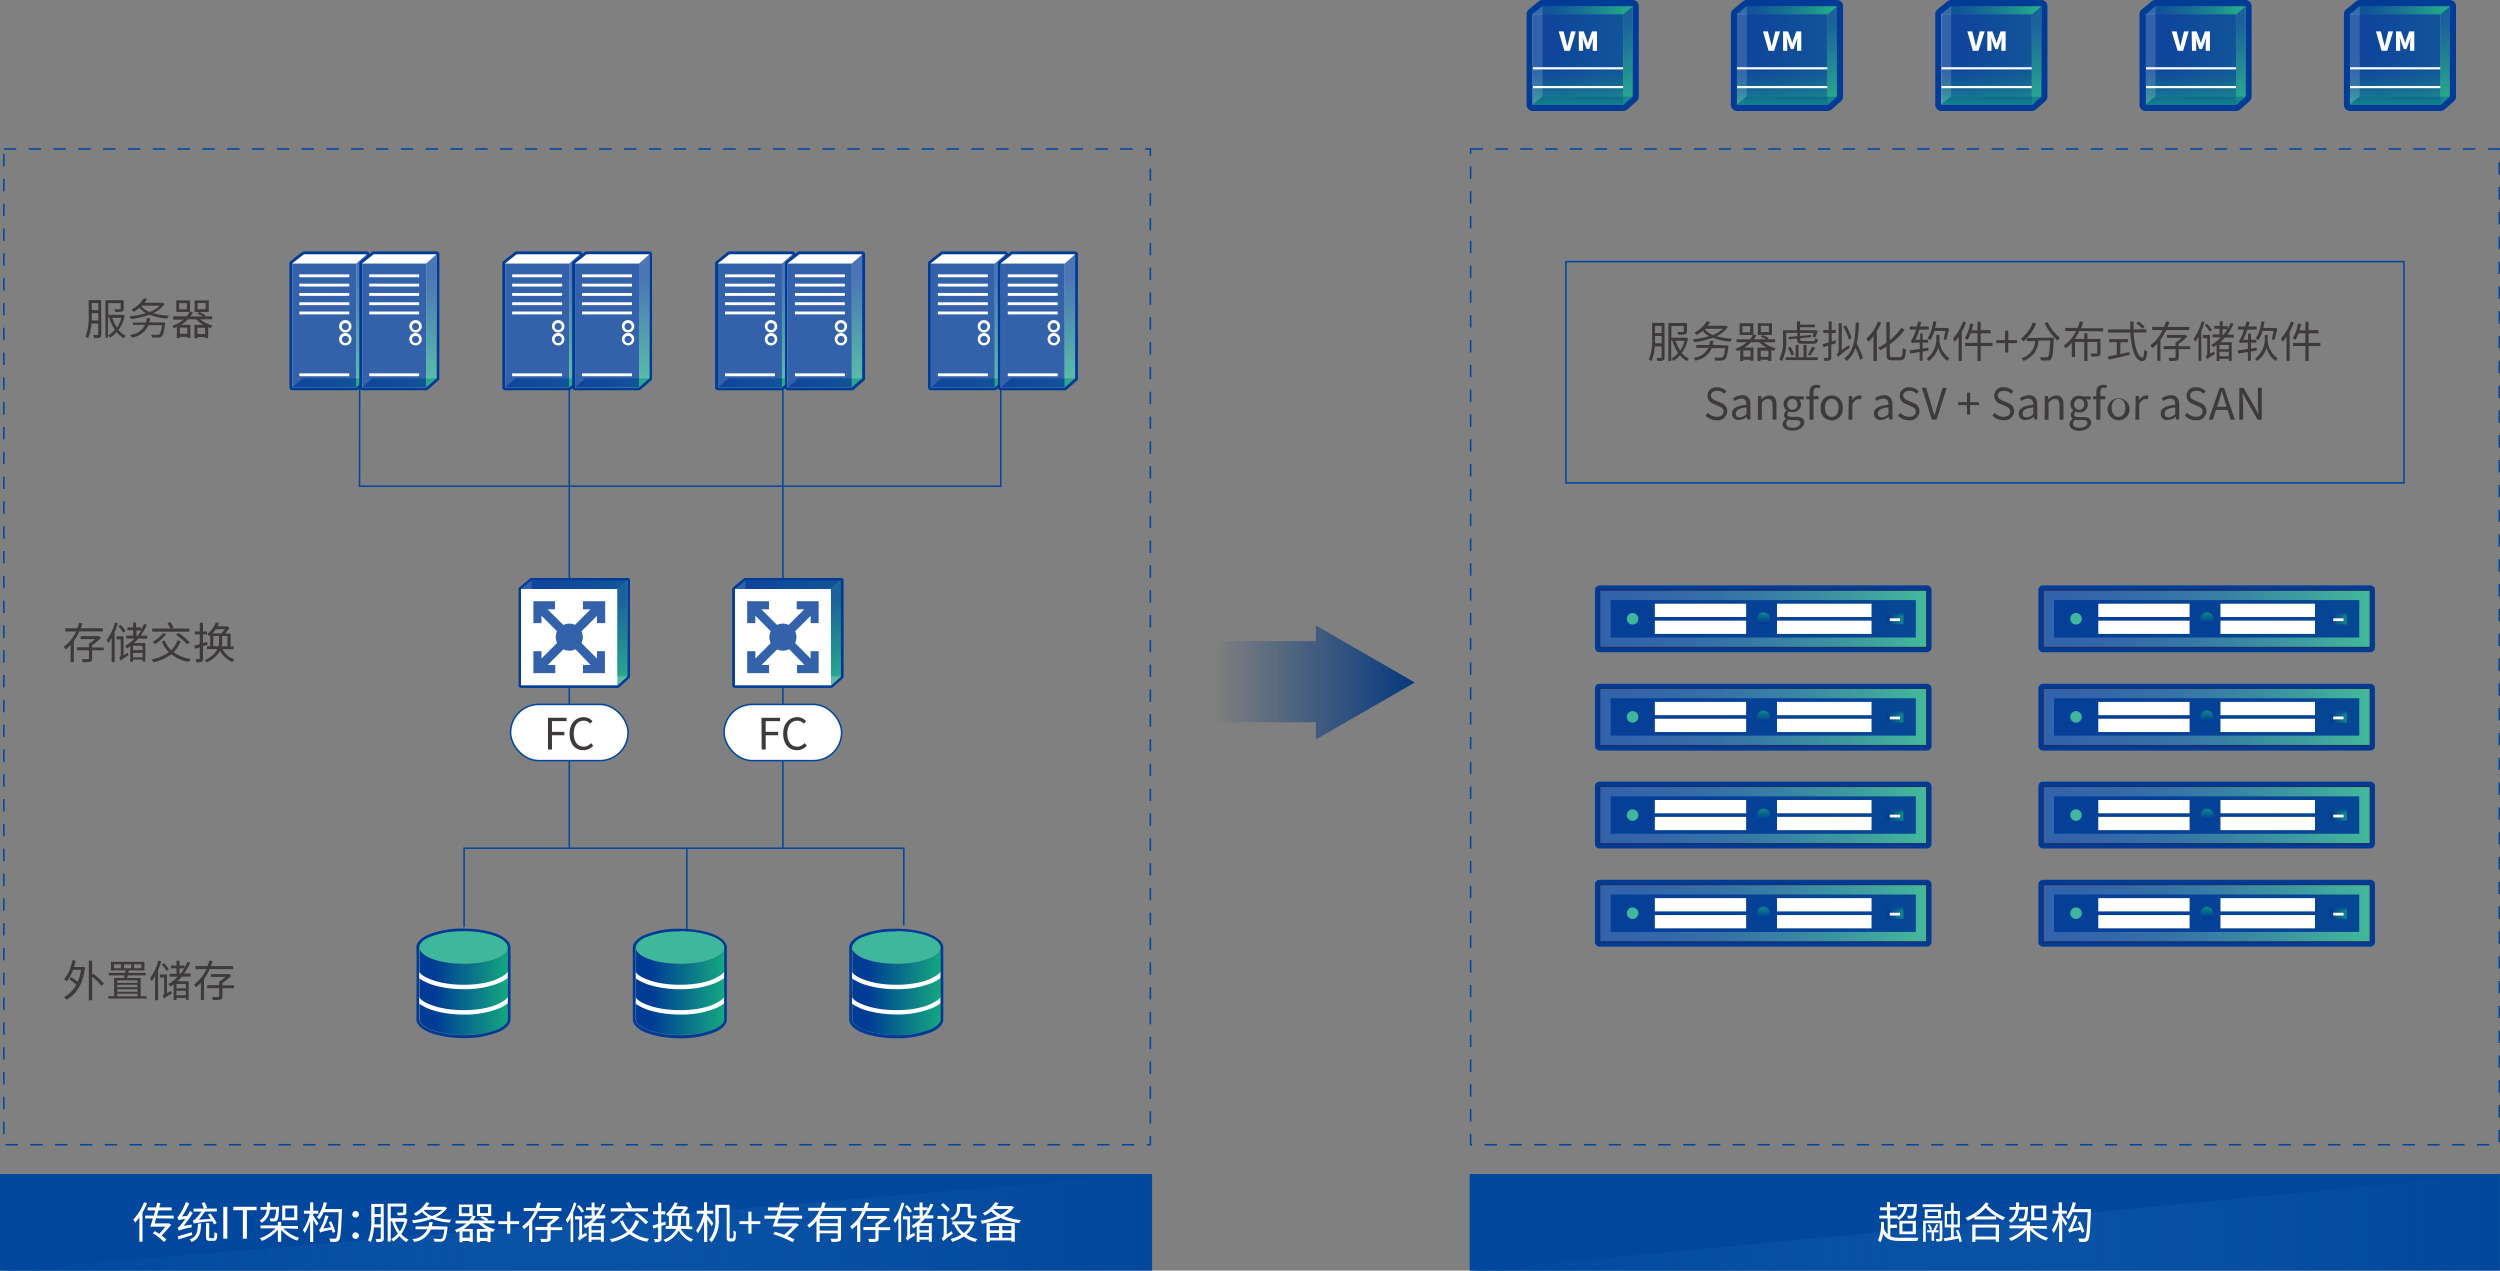 <svg xmlns="http://www.w3.org/2000/svg" xmlns:xlink="http://www.w3.org/1999/xlink" viewBox="0 0 403.09 204.87"><rect x="0" y="0" width="403.09" height="204.87" fill="#808080" stroke="none"/><defs><style>.cls-1{isolation:isolate;}.cls-2,.cls-37,.cls-5,.cls-54,.cls-60{fill:none;}.cls-103,.cls-2,.cls-5{stroke:#00479d;stroke-width:0.25px;}.cls-103,.cls-2,.cls-37,.cls-5,.cls-60{stroke-miterlimit:10;}.cls-2{stroke-dasharray:2;}.cls-3{fill:#00479d;}.cls-4{fill:#3e3a39;}.cls-103,.cls-6{fill:#fff;}.cls-53,.cls-7{opacity:0.9;}.cls-35,.cls-53,.cls-8{fill:#003b95;}.cls-34,.cls-38,.cls-40,.cls-42,.cls-44,.cls-46,.cls-48,.cls-50,.cls-56,.cls-58,.cls-62,.cls-64,.cls-67,.cls-69,.cls-72,.cls-74,.cls-77,.cls-79,.cls-82,.cls-84,.cls-87,.cls-89,.cls-9,.cls-92,.cls-94{opacity:0.7;}.cls-10{fill:url(#linear-gradient);}.cls-11{fill:url(#未命名的渐变_84);}.cls-12{fill:url(#linear-gradient-2);}.cls-13,.cls-35,.cls-52,.cls-61,.cls-66,.cls-71,.cls-76,.cls-81,.cls-86,.cls-91{opacity:0.8;}.cls-14{fill:url(#linear-gradient-3);}.cls-15{fill:url(#linear-gradient-4);}.cls-16{fill:url(#未命名的渐变_84-2);}.cls-17{fill:url(#linear-gradient-5);}.cls-18{fill:url(#linear-gradient-6);}.cls-19{fill:url(#linear-gradient-7);}.cls-20{fill:url(#未命名的渐变_84-3);}.cls-21{fill:url(#linear-gradient-8);}.cls-22{fill:url(#linear-gradient-9);}.cls-23{fill:url(#linear-gradient-10);}.cls-24{fill:url(#未命名的渐变_84-4);}.cls-25{fill:url(#linear-gradient-11);}.cls-26{fill:url(#linear-gradient-12);}.cls-27{fill:url(#linear-gradient-13);}.cls-28{fill:url(#未命名的渐变_84-5);}.cls-29{fill:url(#linear-gradient-14);}.cls-30{fill:url(#linear-gradient-15);}.cls-31{fill:url(#未命名的渐变_32);}.cls-32,.cls-33,.cls-56,.cls-58,.cls-62,.cls-64,.cls-67,.cls-69,.cls-72,.cls-74,.cls-77,.cls-79,.cls-82,.cls-84,.cls-87,.cls-89,.cls-92,.cls-94{mix-blend-mode:multiply;}.cls-32{fill:url(#未命名的渐变_60);}.cls-33{fill:url(#未命名的渐变_60-2);}.cls-34{fill:url(#未命名的渐变_66);}.cls-36{fill:url(#linear-gradient-16);}.cls-37{stroke:#fff;stroke-width:0.46px;}.cls-38{fill:url(#未命名的渐变_66-2);}.cls-39{fill:url(#linear-gradient-17);}.cls-40{fill:url(#未命名的渐变_66-3);}.cls-41{fill:url(#linear-gradient-18);}.cls-42{fill:url(#未命名的渐变_66-4);}.cls-43{fill:url(#linear-gradient-19);}.cls-44{fill:url(#未命名的渐变_66-5);}.cls-45{fill:url(#linear-gradient-20);}.cls-46{fill:url(#未命名的渐变_66-6);}.cls-47{fill:url(#linear-gradient-21);}.cls-48{fill:url(#未命名的渐变_66-7);}.cls-49{fill:url(#linear-gradient-22);}.cls-50{fill:url(#未命名的渐变_66-8);}.cls-51{fill:url(#linear-gradient-23);}.cls-52{fill:url(#linear-gradient-24);}.cls-55{fill:#3eb79c;}.cls-56{fill:url(#未命名的渐变_66-9);}.cls-57,.cls-59,.cls-63,.cls-65,.cls-68,.cls-70,.cls-73,.cls-75,.cls-78,.cls-80,.cls-83,.cls-85,.cls-88,.cls-90,.cls-93,.cls-95{opacity:0.3;mix-blend-mode:screen;}.cls-57{fill:url(#未命名的渐变_66-10);}.cls-58{fill:url(#未命名的渐变_66-11);}.cls-59{fill:url(#未命名的渐变_66-12);}.cls-60{stroke:#1b2f6c;stroke-width:0.24px;}.cls-61{fill:url(#linear-gradient-25);}.cls-62{fill:url(#未命名的渐变_66-13);}.cls-63{fill:url(#未命名的渐变_66-14);}.cls-64{fill:url(#未命名的渐变_66-15);}.cls-65{fill:url(#未命名的渐变_66-16);}.cls-66{fill:url(#linear-gradient-26);}.cls-67{fill:url(#未命名的渐变_66-17);}.cls-68{fill:url(#未命名的渐变_66-18);}.cls-69{fill:url(#未命名的渐变_66-19);}.cls-70{fill:url(#未命名的渐变_66-20);}.cls-71{fill:url(#linear-gradient-27);}.cls-72{fill:url(#未命名的渐变_66-21);}.cls-73{fill:url(#未命名的渐变_66-22);}.cls-74{fill:url(#未命名的渐变_66-23);}.cls-75{fill:url(#未命名的渐变_66-24);}.cls-76{fill:url(#linear-gradient-28);}.cls-77{fill:url(#未命名的渐变_66-25);}.cls-78{fill:url(#未命名的渐变_66-26);}.cls-79{fill:url(#未命名的渐变_66-27);}.cls-80{fill:url(#未命名的渐变_66-28);}.cls-81{fill:url(#linear-gradient-29);}.cls-82{fill:url(#未命名的渐变_66-29);}.cls-83{fill:url(#未命名的渐变_66-30);}.cls-84{fill:url(#未命名的渐变_66-31);}.cls-85{fill:url(#未命名的渐变_66-32);}.cls-86{fill:url(#linear-gradient-30);}.cls-87{fill:url(#未命名的渐变_66-33);}.cls-88{fill:url(#未命名的渐变_66-34);}.cls-89{fill:url(#未命名的渐变_66-35);}.cls-90{fill:url(#未命名的渐变_66-36);}.cls-91{fill:url(#linear-gradient-31);}.cls-92{fill:url(#未命名的渐变_66-37);}.cls-93{fill:url(#未命名的渐变_66-38);}.cls-94{fill:url(#未命名的渐变_66-39);}.cls-95{fill:url(#未命名的渐变_66-40);}.cls-96{fill:url(#未命名的渐变_66-41);}.cls-97{fill:url(#未命名的渐变_66-42);}.cls-98{fill:url(#未命名的渐变_66-43);}.cls-99{fill:url(#linear-gradient-32);}.cls-100{fill:url(#linear-gradient-33);}.cls-101{fill:url(#linear-gradient-34);}.cls-102{fill:url(#linear-gradient-35);}</style><linearGradient id="linear-gradient" x1="248.7" y1="8.26" x2="263.26" y2="8.26" gradientUnits="userSpaceOnUse"><stop offset="0.17" stop-color="#003b95"/><stop offset="1" stop-color="#14a880"/></linearGradient><linearGradient id="未命名的渐变_84" x1="254.41" y1="9.81" x2="254.41" y2="18.1" gradientUnits="userSpaceOnUse"><stop offset="0" stop-color="#003b95" stop-opacity="0.8"/><stop offset="0.2" stop-color="#014194" stop-opacity="0.8"/><stop offset="0.42" stop-color="#045290" stop-opacity="0.8"/><stop offset="0.66" stop-color="#0a6f8b" stop-opacity="0.8"/><stop offset="0.91" stop-color="#119883" stop-opacity="0.8"/><stop offset="1" stop-color="#14a880" stop-opacity="0.8"/></linearGradient><linearGradient id="linear-gradient-2" x1="262.48" y1="16.9" x2="262.48" y2="0.98" gradientUnits="userSpaceOnUse"><stop offset="0" stop-color="#14a880"/><stop offset="0.83" stop-color="#003b95"/></linearGradient><linearGradient id="linear-gradient-3" x1="242.65" y1="1.59" x2="262.56" y2="1.59" gradientUnits="userSpaceOnUse"><stop offset="0" stop-color="#003b95"/><stop offset="0.17" stop-color="#014094"/><stop offset="0.37" stop-color="#034e91"/><stop offset="0.58" stop-color="#08658d"/><stop offset="0.8" stop-color="#0e8587"/><stop offset="1" stop-color="#14a880"/></linearGradient><linearGradient id="linear-gradient-4" x1="281.65" y1="8.26" x2="296.2" y2="8.26" xlink:href="#linear-gradient"/><linearGradient id="未命名的渐变_84-2" x1="287.36" y1="9.81" x2="287.36" y2="18.1" xlink:href="#未命名的渐变_84"/><linearGradient id="linear-gradient-5" x1="295.43" y1="16.9" x2="295.43" y2="0.98" xlink:href="#linear-gradient-2"/><linearGradient id="linear-gradient-6" x1="275.59" y1="1.59" x2="295.5" y2="1.59" xlink:href="#linear-gradient-3"/><linearGradient id="linear-gradient-7" x1="314.59" y1="8.26" x2="329.15" y2="8.26" xlink:href="#linear-gradient"/><linearGradient id="未命名的渐变_84-3" x1="320.3" y1="9.81" x2="320.3" y2="18.1" xlink:href="#未命名的渐变_84"/><linearGradient id="linear-gradient-8" x1="328.37" y1="16.9" x2="328.37" y2="0.98" xlink:href="#linear-gradient-2"/><linearGradient id="linear-gradient-9" x1="308.54" y1="1.59" x2="328.45" y2="1.59" xlink:href="#linear-gradient-3"/><linearGradient id="linear-gradient-10" x1="347.54" y1="8.26" x2="362.09" y2="8.26" xlink:href="#linear-gradient"/><linearGradient id="未命名的渐变_84-4" x1="353.25" y1="9.81" x2="353.25" y2="18.1" xlink:href="#未命名的渐变_84"/><linearGradient id="linear-gradient-11" x1="361.32" y1="16.9" x2="361.32" y2="0.98" xlink:href="#linear-gradient-2"/><linearGradient id="linear-gradient-12" x1="341.48" y1="1.59" x2="361.39" y2="1.59" xlink:href="#linear-gradient-3"/><linearGradient id="linear-gradient-13" x1="380.48" y1="8.26" x2="395.03" y2="8.26" xlink:href="#linear-gradient"/><linearGradient id="未命名的渐变_84-5" x1="386.19" y1="9.81" x2="386.19" y2="18.1" xlink:href="#未命名的渐变_84"/><linearGradient id="linear-gradient-14" x1="394.26" y1="16.9" x2="394.26" y2="0.98" xlink:href="#linear-gradient-2"/><linearGradient id="linear-gradient-15" x1="374.43" y1="1.59" x2="394.33" y2="1.59" xlink:href="#linear-gradient-3"/><linearGradient id="未命名的渐变_32" x1="195.7" y1="110.04" x2="228.11" y2="110.04" gradientUnits="userSpaceOnUse"><stop offset="0" stop-color="#05397e" stop-opacity="0"/><stop offset="1" stop-color="#05397e"/></linearGradient><linearGradient id="未命名的渐变_60" x1="236.96" y1="197.08" x2="402.97" y2="197.08" gradientUnits="userSpaceOnUse"><stop offset="0" stop-color="#00479d"/><stop offset="1" stop-color="#2470b9" stop-opacity="0"/></linearGradient><linearGradient id="未命名的渐变_60-2" x1="0" y1="197.08" x2="185.76" y2="197.08" xlink:href="#未命名的渐变_60"/><linearGradient id="未命名的渐变_66" x1="47.13" y1="61.74" x2="59.1" y2="61.74" xlink:href="#linear-gradient"/><linearGradient id="linear-gradient-16" x1="58.28" y1="40.96" x2="58.28" y2="62.46" xlink:href="#linear-gradient"/><linearGradient id="未命名的渐变_66-2" x1="58.4" y1="61.74" x2="70.37" y2="61.74" xlink:href="#linear-gradient"/><linearGradient id="linear-gradient-17" x1="69.54" y1="40.96" x2="69.54" y2="62.46" xlink:href="#linear-gradient"/><linearGradient id="未命名的渐变_66-3" x1="81.45" y1="61.74" x2="93.42" y2="61.74" xlink:href="#linear-gradient"/><linearGradient id="linear-gradient-18" x1="92.6" y1="40.96" x2="92.6" y2="62.46" xlink:href="#linear-gradient"/><linearGradient id="未命名的渐变_66-4" x1="92.72" y1="61.74" x2="104.69" y2="61.74" xlink:href="#linear-gradient"/><linearGradient id="linear-gradient-19" x1="103.86" y1="40.96" x2="103.86" y2="62.46" xlink:href="#linear-gradient"/><linearGradient id="未命名的渐变_66-5" x1="115.77" y1="61.74" x2="127.74" y2="61.74" xlink:href="#linear-gradient"/><linearGradient id="linear-gradient-20" x1="126.92" y1="40.96" x2="126.92" y2="62.46" xlink:href="#linear-gradient"/><linearGradient id="未命名的渐变_66-6" x1="127.04" y1="61.74" x2="139.01" y2="61.74" xlink:href="#linear-gradient"/><linearGradient id="linear-gradient-21" x1="138.18" y1="40.96" x2="138.18" y2="62.46" xlink:href="#linear-gradient"/><linearGradient id="未命名的渐变_66-7" x1="150.09" y1="61.74" x2="162.06" y2="61.74" xlink:href="#linear-gradient"/><linearGradient id="linear-gradient-22" x1="161.24" y1="40.96" x2="161.24" y2="62.46" xlink:href="#linear-gradient"/><linearGradient id="未命名的渐变_66-8" x1="161.36" y1="61.74" x2="173.33" y2="61.74" xlink:href="#linear-gradient"/><linearGradient id="linear-gradient-23" x1="172.5" y1="40.96" x2="172.5" y2="62.46" xlink:href="#linear-gradient"/><linearGradient id="linear-gradient-24" x1="310.68" y1="99.77" x2="258.17" y2="99.77" gradientUnits="userSpaceOnUse"><stop offset="0" stop-color="#14a880"/><stop offset="0.2" stop-color="#0e8587"/><stop offset="0.42" stop-color="#08658d"/><stop offset="0.63" stop-color="#034e91"/><stop offset="0.83" stop-color="#014094"/><stop offset="1" stop-color="#003b95"/></linearGradient><linearGradient id="未命名的渐变_66-9" x1="284.38" y1="100.77" x2="284.38" y2="98.77" xlink:href="#linear-gradient"/><linearGradient id="未命名的渐变_66-10" x1="284.29" y1="100.87" x2="284.29" y2="98.68" xlink:href="#linear-gradient"/><linearGradient id="未命名的渐变_66-11" x1="304.16" y1="99.93" x2="306.9" y2="99.93" xlink:href="#linear-gradient"/><linearGradient id="未命名的渐变_66-12" x1="303.85" y1="99.77" x2="306.9" y2="99.77" xlink:href="#linear-gradient"/><linearGradient id="linear-gradient-25" x1="310.68" y1="131.42" x2="258.17" y2="131.42" xlink:href="#linear-gradient-24"/><linearGradient id="未命名的渐变_66-13" x1="284.38" y1="132.42" x2="284.38" y2="130.42" xlink:href="#linear-gradient"/><linearGradient id="未命名的渐变_66-14" x1="284.29" y1="132.51" x2="284.29" y2="130.33" xlink:href="#linear-gradient"/><linearGradient id="未命名的渐变_66-15" x1="304.16" y1="131.58" x2="306.9" y2="131.58" xlink:href="#linear-gradient"/><linearGradient id="未命名的渐变_66-16" x1="303.85" y1="131.42" x2="306.9" y2="131.42" xlink:href="#linear-gradient"/><linearGradient id="linear-gradient-26" x1="310.68" y1="147.24" x2="258.17" y2="147.24" xlink:href="#linear-gradient-24"/><linearGradient id="未命名的渐变_66-17" x1="284.38" y1="148.24" x2="284.38" y2="146.24" xlink:href="#linear-gradient"/><linearGradient id="未命名的渐变_66-18" x1="284.29" y1="148.34" x2="284.29" y2="146.15" xlink:href="#linear-gradient"/><linearGradient id="未命名的渐变_66-19" x1="304.16" y1="147.4" x2="306.9" y2="147.4" xlink:href="#linear-gradient"/><linearGradient id="未命名的渐变_66-20" x1="303.85" y1="147.25" x2="306.9" y2="147.25" xlink:href="#linear-gradient"/><linearGradient id="linear-gradient-27" x1="382.18" y1="99.77" x2="329.67" y2="99.77" xlink:href="#linear-gradient-24"/><linearGradient id="未命名的渐变_66-21" x1="355.88" y1="100.77" x2="355.88" y2="98.77" xlink:href="#linear-gradient"/><linearGradient id="未命名的渐变_66-22" x1="355.79" y1="100.87" x2="355.79" y2="98.68" xlink:href="#linear-gradient"/><linearGradient id="未命名的渐变_66-23" x1="375.66" y1="99.93" x2="378.4" y2="99.93" xlink:href="#linear-gradient"/><linearGradient id="未命名的渐变_66-24" x1="375.35" y1="99.77" x2="378.4" y2="99.77" xlink:href="#linear-gradient"/><linearGradient id="linear-gradient-28" x1="310.68" y1="115.6" x2="258.17" y2="115.6" xlink:href="#linear-gradient-24"/><linearGradient id="未命名的渐变_66-25" x1="284.38" y1="116.6" x2="284.38" y2="114.6" xlink:href="#linear-gradient"/><linearGradient id="未命名的渐变_66-26" x1="284.29" y1="116.69" x2="284.29" y2="114.5" xlink:href="#linear-gradient"/><linearGradient id="未命名的渐变_66-27" x1="304.16" y1="115.76" x2="306.9" y2="115.76" xlink:href="#linear-gradient"/><linearGradient id="未命名的渐变_66-28" x1="303.85" y1="115.6" x2="306.9" y2="115.6" xlink:href="#linear-gradient"/><linearGradient id="linear-gradient-29" x1="382.18" y1="115.6" x2="329.67" y2="115.6" xlink:href="#linear-gradient-24"/><linearGradient id="未命名的渐变_66-29" x1="355.88" y1="116.6" x2="355.88" y2="114.6" xlink:href="#linear-gradient"/><linearGradient id="未命名的渐变_66-30" x1="355.79" y1="116.69" x2="355.79" y2="114.5" xlink:href="#linear-gradient"/><linearGradient id="未命名的渐变_66-31" x1="375.66" y1="115.76" x2="378.4" y2="115.76" xlink:href="#linear-gradient"/><linearGradient id="未命名的渐变_66-32" x1="375.35" y1="115.6" x2="378.4" y2="115.6" xlink:href="#linear-gradient"/><linearGradient id="linear-gradient-30" x1="382.18" y1="131.42" x2="329.67" y2="131.42" xlink:href="#linear-gradient-24"/><linearGradient id="未命名的渐变_66-33" x1="355.88" y1="132.42" x2="355.88" y2="130.42" xlink:href="#linear-gradient"/><linearGradient id="未命名的渐变_66-34" x1="355.79" y1="132.51" x2="355.79" y2="130.33" xlink:href="#linear-gradient"/><linearGradient id="未命名的渐变_66-35" x1="375.66" y1="131.58" x2="378.4" y2="131.58" xlink:href="#linear-gradient"/><linearGradient id="未命名的渐变_66-36" x1="375.35" y1="131.42" x2="378.4" y2="131.42" xlink:href="#linear-gradient"/><linearGradient id="linear-gradient-31" x1="382.18" y1="147.24" x2="329.67" y2="147.24" xlink:href="#linear-gradient-24"/><linearGradient id="未命名的渐变_66-37" x1="355.88" y1="148.24" x2="355.88" y2="146.24" xlink:href="#linear-gradient"/><linearGradient id="未命名的渐变_66-38" x1="355.79" y1="148.34" x2="355.79" y2="146.15" xlink:href="#linear-gradient"/><linearGradient id="未命名的渐变_66-39" x1="375.66" y1="147.4" x2="378.4" y2="147.4" xlink:href="#linear-gradient"/><linearGradient id="未命名的渐变_66-40" x1="375.35" y1="147.25" x2="378.4" y2="147.25" xlink:href="#linear-gradient"/><linearGradient id="未命名的渐变_66-41" x1="67.58" y1="159.88" x2="81.9" y2="159.88" xlink:href="#linear-gradient"/><linearGradient id="未命名的渐变_66-42" x1="102.46" y1="159.88" x2="116.78" y2="159.88" xlink:href="#linear-gradient"/><linearGradient id="未命名的渐变_66-43" x1="137.35" y1="159.88" x2="151.67" y2="159.88" xlink:href="#linear-gradient"/><linearGradient id="linear-gradient-32" x1="85.72" y1="101.32" x2="101.18" y2="101.32" xlink:href="#linear-gradient"/><linearGradient id="linear-gradient-33" x1="100.36" y1="110.5" x2="100.36" y2="93.56" xlink:href="#linear-gradient-2"/><linearGradient id="linear-gradient-34" x1="120.17" y1="101.32" x2="135.63" y2="101.32" xlink:href="#linear-gradient"/><linearGradient id="linear-gradient-35" x1="134.8" y1="110.5" x2="134.8" y2="93.56" xlink:href="#linear-gradient-2"/></defs><title>资源 35</title><g class="cls-1"><g id="图层_2" data-name="图层 2"><g id="图层_3" data-name="图层 3"><rect class="cls-2" x="237.12" y="24.02" width="165.85" height="160.55"/><rect class="cls-3" y="189.29" width="185.76" height="15.59"/><path class="cls-4" d="M16.34,53.9c0,.28-.06.43-.24.52a2.27,2.27,0,0,1-.92.1A2.07,2.07,0,0,0,15,54h.7c.1,0,.14,0,.14-.13V52.17h-1.1a7,7,0,0,1-.53,2.36,1.54,1.54,0,0,0-.43-.26,8.06,8.06,0,0,0,.52-3.39v-2.5h2Zm-.48-2.23V50.49H14.8v.39c0,.24,0,.51,0,.79ZM14.8,48.86V50h1.06V48.86Zm5.31,2a6.12,6.12,0,0,1-1,2.36,3.85,3.85,0,0,0,1.17.92,1.85,1.85,0,0,0-.34.4,4.24,4.24,0,0,1-1.13-1,4.45,4.45,0,0,1-1.06.9,2,2,0,0,0-.31-.39,3.71,3.71,0,0,0,1.07-.89,7.4,7.4,0,0,1-.93-2h-.17v3.28H17V48.4h2.95v1.34c0,.27-.06.4-.27.48a4.43,4.43,0,0,1-1.1.07,1.39,1.39,0,0,0-.17-.44h.9c.11,0,.14,0,.14-.11v-.86h-2v1.88h2.26l.1,0Zm-2,.39a5.72,5.72,0,0,0,.76,1.57,5.24,5.24,0,0,0,.7-1.57Z"/><path class="cls-4" d="M26.55,49a4.58,4.58,0,0,1-1.84,1.49,11.54,11.54,0,0,0,2.53.41,2.47,2.47,0,0,0-.29.47,10,10,0,0,1-2.86-.62,13,13,0,0,1-3,.7,2.11,2.11,0,0,0-.21-.46,12.75,12.75,0,0,0,2.63-.51,3.73,3.73,0,0,1-1-.83,6.41,6.41,0,0,1-1,.64,1.66,1.66,0,0,0-.32-.38,5.05,5.05,0,0,0,2-1.83l.54.11a6.37,6.37,0,0,1-.44.62h2.82l.09,0Zm.06,3a1.66,1.66,0,0,1,0,.24c-.15,1.26-.31,1.79-.54,2a.85.85,0,0,1-.57.19c-.21,0-.63,0-1,0a1,1,0,0,0-.16-.46c.44,0,.88,0,1.06,0a.52.52,0,0,0,.3-.06c.16-.14.3-.56.42-1.48H23.93a3.38,3.38,0,0,1-2.68,2,2,2,0,0,0-.29-.45,2.89,2.89,0,0,0,2.41-1.6H21.45V52h2.08a4.42,4.42,0,0,0,.14-.69l.54,0c0,.23-.09.46-.13.65Zm-3.8-2.61a3.3,3.3,0,0,0,1.29.91,5,5,0,0,0,1.65-1H22.92Z"/><path class="cls-4" d="M32.28,51.49a5.65,5.65,0,0,0,2,1,1.45,1.45,0,0,0-.33.41l-.39-.13v1.75h-.51v-.17H31.83v.2h-.48V52.37H32.8a4.85,4.85,0,0,1-1.17-.88H30.32a5.89,5.89,0,0,1-1.1.88H30.7v2.11h-.5v-.17H29v.2h-.49V52.73l-.47.21a1.38,1.38,0,0,0-.28-.4,6.12,6.12,0,0,0,1.83-1H27.92V51h2.16a3.18,3.18,0,0,0,.47-.7H28.42V48.43h2.21v1.81l.49.1a5.43,5.43,0,0,1-.42.68h2a5.07,5.07,0,0,0-.84-.42l.28-.27a4.13,4.13,0,0,1,1,.52L33,51h1.21v.47Zm-2.15-2.61H28.89v1h1.24Zm.07,3.94H29v1H30.2Zm3.46-2.5H31.38V48.43h2.28Zm-.59,3.53v-1H31.83v1Zm.09-5h-1.3v1h1.3Z"/><path class="cls-4" d="M12.8,101.79a8,8,0,0,1-.9,1.58v3.39h-.51V104a5.78,5.78,0,0,1-.83.73,4.39,4.39,0,0,0-.27-.47,6.27,6.27,0,0,0,2-2.45H10.51v-.51h1.94a8.06,8.06,0,0,0,.3-.91l.54.13c-.09.26-.17.52-.28.78h3.58v.51Zm3.93,3.06H14.86v1.3c0,.31-.07.45-.3.54a4.49,4.49,0,0,1-1.21.08,2.46,2.46,0,0,0-.17-.5,7.77,7.77,0,0,0,1,0c.13,0,.16,0,.16-.13v-1.29H12.41v-.49h1.93v-.57a5.93,5.93,0,0,0,1-.74H13v-.48h2.85l.11,0,.33.26A7.11,7.11,0,0,1,14.86,104v.4h1.87Z"/><path class="cls-4" d="M19,100.48a12,12,0,0,1-.51,1.46v4.81H18v-3.89a8.57,8.57,0,0,1-.53.83,3.38,3.38,0,0,0-.27-.48,8.87,8.87,0,0,0,1.34-2.85Zm1.59,4.77a3,3,0,0,0,.13.42,6,6,0,0,0-1.25.85,1.7,1.7,0,0,0-.26-.43.64.64,0,0,0,.26-.54V103.1h-.69v-.5h1.14v3.05ZM19.87,102a5.85,5.85,0,0,0-.79-1l.36-.24a4.93,4.93,0,0,1,.81,1Zm2.43.95a6.13,6.13,0,0,1-.7.74h1.83v3H23v-.33H21.45v.35H21V104.2c-.17.12-.34.25-.52.36a2.91,2.91,0,0,0-.33-.4,6.64,6.64,0,0,0,1.52-1.2H20.35v-.47h1.11v-.88h-.91v-.45h.91v-.79h.48v.79h.81v.37a6.58,6.58,0,0,0,.46-.92l.47.12a9.13,9.13,0,0,1-1,1.76h1.05V103Zm.66,1.17H21.45v.7H23ZM23,106v-.72H21.45V106Zm-1-3.46h.15a9.16,9.16,0,0,0,.61-.88h-.76Z"/><path class="cls-4" d="M29.13,103.39A5.07,5.07,0,0,1,28,105.16a5.94,5.94,0,0,0,2.77,1.09,2.11,2.11,0,0,0-.33.47,6.27,6.27,0,0,1-2.83-1.22,7.53,7.53,0,0,1-2.86,1.29,2.39,2.39,0,0,0-.31-.47,6.69,6.69,0,0,0,2.79-1.17,5,5,0,0,1-1.14-1.73l.47-.14a4.14,4.14,0,0,0,1.05,1.55,4.17,4.17,0,0,0,1-1.59Zm1.41-1.54h-6v-.51h2.91a6.06,6.06,0,0,0-.46-.86l.48-.17a5.4,5.4,0,0,1,.52.9l-.31.13h2.87Zm-3.76.41A8,8,0,0,1,25,103.88a3.68,3.68,0,0,0-.4-.39,6.33,6.33,0,0,0,1.73-1.42Zm2-.21a11,11,0,0,1,1.8,1.51l-.42.34a9.74,9.74,0,0,0-1.78-1.55Z"/><path class="cls-4" d="M32.73,104.17v2c0,.29-.06.43-.23.52a1.77,1.77,0,0,1-.82.1,2.88,2.88,0,0,0-.15-.51h.57c.08,0,.11,0,.11-.12v-1.79c-.26.09-.52.16-.75.23l-.13-.5.88-.25v-1.56H31.4v-.48h.81v-1.4h.52v1.4h.65v.48h-.65v1.4l.67-.21.07.48Zm3.12.49a3.63,3.63,0,0,0,1.95,1.68,1.86,1.86,0,0,0-.33.41,4.13,4.13,0,0,1-2-1.83,4.23,4.23,0,0,1-2.13,1.86,1.37,1.37,0,0,0-.36-.36,3.76,3.76,0,0,0,2.07-1.76H33.39v-.46h.51v-1.71l-.14.11a1.65,1.65,0,0,0-.34-.36,5.05,5.05,0,0,0,1.39-1.88l.52.09c-.08.18-.17.36-.26.54h1.49l.09,0,.35.24a7.4,7.4,0,0,1-.71.93h.89v2.07h.49v.46Zm-1.05-3.22a6.64,6.64,0,0,1-.55.69h1.44a6.25,6.25,0,0,0,.56-.69Zm.43,2.76a3.82,3.82,0,0,0,.09-.92v-.73h-.93v1.65Zm1.44-1.65h-.84v.74a4.25,4.25,0,0,1-.09.91h.93Z"/><path class="cls-4" d="M13.36,155.89l.36.12c-.37,2.74-1.46,4.37-3,5.18a1.72,1.72,0,0,0-.43-.42,4.58,4.58,0,0,0,2-2,9.66,9.66,0,0,0-1.13-.89l.31-.34a8.77,8.77,0,0,1,1.05.76,7.72,7.72,0,0,0,.54-1.93H11.77a6.53,6.53,0,0,1-1,1.86,3.74,3.74,0,0,0-.43-.33,6.86,6.86,0,0,0,1.33-3.09l.51.1a9.83,9.83,0,0,1-.25,1h1.32ZM15.05,157a13.59,13.59,0,0,1,1.72,1.58l-.41.36a12.4,12.4,0,0,0-1.5-1.46v3.8h-.54v-6.38h.54v2.25Z"/><path class="cls-4" d="M23.64,160.65V161H17.47v-.39h.93v-2.92H20c0-.14.06-.27.08-.42H17.54v-.41h2.63a2.76,2.76,0,0,0,.06-.4H17.89v-1.38h5.39v1.38H20.76c0,.13-.05.27-.08.4h2.81v.41H20.6c0,.15-.06.28-.1.42h2.18v2.92Zm-4.15-5.16H18.38v.63h1.11Zm-.6,2.59v.39h3.28v-.39Zm3.28.71H18.89v.39h3.28Zm-3.28,1.12h3.28v-.42H18.89Zm0,.74h3.28v-.43H18.89ZM20,156.12h1.15v-.63H20Zm1.63,0h1.17v-.63H21.6Z"/><path class="cls-4" d="M26,155a12,12,0,0,1-.51,1.46v4.81H25v-3.89c-.18.31-.35.58-.53.83a2.9,2.9,0,0,0-.27-.48,9,9,0,0,0,1.34-2.85Zm1.59,4.77a3,3,0,0,0,.13.42,6,6,0,0,0-1.25.85,1.7,1.7,0,0,0-.26-.43.64.64,0,0,0,.26-.54v-2.46h-.69v-.49h1.14v3Zm-.73-3.24a5.49,5.49,0,0,0-.79-1l.36-.24a5.2,5.2,0,0,1,.81,1Zm2.43.95a6.13,6.13,0,0,1-.7.74h1.83v3H30v-.32H28.45v.35H28v-2.54c-.17.12-.34.25-.52.36a2.91,2.91,0,0,0-.33-.4,6.93,6.93,0,0,0,1.52-1.2H27.35V157h1.11v-.87h-.91v-.45h.91v-.79h.48v.79h.81V156a6,6,0,0,0,.46-.91l.47.12a8.76,8.76,0,0,1-1,1.75h1.05v.48Zm.66,1.17H28.45v.7H30Zm0,1.82v-.72H28.45v.72Zm-1-3.47h.15a7.93,7.93,0,0,0,.61-.87h-.76Z"/><path class="cls-4" d="M33.8,156.26a8,8,0,0,1-.9,1.59v3.39h-.51v-2.78a5.72,5.72,0,0,1-.83.72,4.25,4.25,0,0,0-.27-.46,6.23,6.23,0,0,0,2-2.46H31.51v-.5h1.94a8.06,8.06,0,0,0,.3-.91l.54.13c-.09.26-.17.52-.28.78h3.58v.5Zm3.93,3.07H35.86v1.3c0,.31-.07.45-.3.54a5.11,5.11,0,0,1-1.21.07,2.6,2.6,0,0,0-.17-.49,7.77,7.77,0,0,0,1,0c.13,0,.16,0,.16-.13v-1.29H33.41v-.49h1.93v-.57a6,6,0,0,0,1-.75H34v-.47h2.85l.11,0,.33.27a7.11,7.11,0,0,1-1.42,1.16v.4h1.87Z"/><rect class="cls-2" x="0.62" y="24.02" width="184.86" height="160.55"/><polyline class="cls-5" points="74.83 149.52 74.83 136.77 145.73 136.77 145.72 149.22"/><polyline class="cls-5" points="161.36 61.02 161.36 78.4 57.97 78.4 57.99 61.43"/><line class="cls-5" x1="110.74" y1="151.45" x2="110.74" y2="136.77"/><line class="cls-5" x1="91.79" y1="136.77" x2="91.79" y2="58.5"/><line class="cls-5" x1="126.23" y1="136.77" x2="126.23" y2="55.3"/><rect class="cls-3" x="236.96" y="189.29" width="166.12" height="15.59"/><path class="cls-4" d="M268.39,57.58c0,.28-.05.44-.23.53a2.38,2.38,0,0,1-.93.09,1.54,1.54,0,0,0-.15-.49h.7c.1,0,.13,0,.13-.14V55.85h-1.1a6.75,6.75,0,0,1-.52,2.36,2,2,0,0,0-.43-.25,8.27,8.27,0,0,0,.52-3.4v-2.5h2Zm-.48-2.23V54.18h-1.06v.38c0,.24,0,.51,0,.79Zm-1.06-2.8v1.14h1.06V52.55Zm5.31,2a6,6,0,0,1-1,2.37,3.78,3.78,0,0,0,1.17.91,1.76,1.76,0,0,0-.33.4,4.4,4.4,0,0,1-1.14-.94,3.87,3.87,0,0,1-1.06.89,1.86,1.86,0,0,0-.3-.38,3.85,3.85,0,0,0,1.07-.89,7.24,7.24,0,0,1-.93-2h-.18V58.2H269V52.08h3v1.35c0,.26-.07.4-.28.47a4.35,4.35,0,0,1-1.1.07,1.26,1.26,0,0,0-.17-.44h.9c.11,0,.14,0,.14-.11v-.85h-2v1.87h2.36Zm-2,.4a6.34,6.34,0,0,0,.76,1.57,5.11,5.11,0,0,0,.7-1.57Z"/><path class="cls-4" d="M278.61,52.71a4.6,4.6,0,0,1-1.84,1.5,10.9,10.9,0,0,0,2.52.4,2,2,0,0,0-.28.47,9.57,9.57,0,0,1-2.86-.62,12.51,12.51,0,0,1-3,.71,1.37,1.37,0,0,0-.21-.46,12.22,12.22,0,0,0,2.64-.52,3.9,3.9,0,0,1-1.05-.82,6.41,6.41,0,0,1-1,.64,1.71,1.71,0,0,0-.32-.39,5,5,0,0,0,2-1.82l.55.11a6,6,0,0,1-.45.61h2.82l.09,0Zm.06,3a1.58,1.58,0,0,1,0,.23c-.15,1.27-.31,1.79-.55,2a.79.79,0,0,1-.57.19,9.63,9.63,0,0,1-1,0,1,1,0,0,0-.16-.46c.44,0,.88,0,1.05,0a.43.43,0,0,0,.3-.07c.17-.13.31-.56.42-1.47H276a3.37,3.37,0,0,1-2.67,2,2.09,2.09,0,0,0-.29-.44,3,3,0,0,0,2.41-1.6H273.5v-.46h2.09a3.52,3.52,0,0,0,.13-.69l.54,0a5.74,5.74,0,0,1-.13.65Zm-3.8-2.62a3.22,3.22,0,0,0,1.29.92,4.83,4.83,0,0,0,1.64-1H275Z"/><path class="cls-4" d="M284.33,55.17a5.38,5.38,0,0,0,2,1,1.8,1.8,0,0,0-.33.41l-.4-.13v1.75h-.5V58h-1.24v.21h-.49V56.05h1.45a4.79,4.79,0,0,1-1.17-.88h-1.31a4.94,4.94,0,0,1-1.1.88h1.48v2.11h-.5V58h-1.16v.21h-.48V56.42c-.16.07-.31.14-.48.2a1.08,1.08,0,0,0-.28-.39,5.86,5.86,0,0,0,1.84-1.06H280v-.46h2.15a2.91,2.91,0,0,0,.47-.71h-2.13V52.12h2.21v1.81l.5.09a5.53,5.53,0,0,1-.42.69h1.95a4.3,4.3,0,0,0-.83-.42l.27-.27a4,4,0,0,1,1,.51l-.17.18h1.22v.46Zm-2.15-2.6h-1.24v1h1.24Zm.07,3.94h-1.16v1h1.16ZM285.71,54h-2.28V52.12h2.28Zm-.58,3.54v-1h-1.24v1Zm.08-5h-1.3v1h1.3Z"/><path class="cls-4" d="M292.29,55c.3,0,.35-.06.38-.47a1.67,1.67,0,0,0,.44.17c-.06.59-.21.73-.78.73h-1.58c-.79,0-1-.12-1-.65v-.2l-1.35.12,0-.37,1.39-.12v-.54H288v1.24a6.7,6.7,0,0,1-.68,3.3,2.09,2.09,0,0,0-.44-.29,5.9,5.9,0,0,0,.6-3V53.25h2.25V51.81h.51v.53h2.39v.43h-2.39v.47h2.47l.39.11a6.51,6.51,0,0,1-.45,1.08l-.44-.17c.06-.16.15-.36.23-.58h-2.22v.49L292,54l0,.37-1.73.15v.24c0,.2.07.23.51.23Zm-1,2.6h1.8v.46H287.9V57.6h1.62v-2H290v2h.79v-2h.5Zm-2.6-1.69a5.58,5.58,0,0,1,.57,1.24l-.43.19a5.88,5.88,0,0,0-.56-1.27Zm4,.18c-.28.43-.59.95-.85,1.27l-.35-.18a8.58,8.58,0,0,0,.71-1.3Z"/><path class="cls-4" d="M296,55.34l-.73.24v2c0,.29-.07.42-.23.5a1.9,1.9,0,0,1-.87.1,1.93,1.93,0,0,0-.16-.48h.66c.08,0,.12,0,.12-.12V55.74L294,56l-.14-.5,1-.29V53.69h-.87v-.48h.87v-1.4h.48v1.4h.66v.48h-.66v1.38l.66-.21Zm2.1.29c0,.14.12.34.17.44a10.39,10.39,0,0,0-1.88,1.48v0a.09.09,0,0,0,0,0,1.39,1.39,0,0,0-.28-.39.84.84,0,0,0,.35-.66V52.1h.5v4.35Zm0-.88a10.39,10.39,0,0,0-.89-2.12l.42-.18a9.41,9.41,0,0,1,.91,2.08ZM299.9,58a11.57,11.57,0,0,0-.73-1.9,4.41,4.41,0,0,1-1.41,2.09,3.07,3.07,0,0,0-.41-.39c1.5-1.07,1.78-3,1.86-5.78h.52a18.29,18.29,0,0,1-.36,3.36,12.89,12.89,0,0,1,1,2.37Z"/><path class="cls-4" d="M303.32,52a9.45,9.45,0,0,1-.71,1.38V58.2h-.54v-4a6.73,6.73,0,0,1-.81.92,3.41,3.41,0,0,0-.34-.5,7.78,7.78,0,0,0,1.89-2.77Zm3,5.59c.37,0,.42-.3.48-1.49a1.61,1.61,0,0,0,.51.25c-.07,1.3-.23,1.75-1,1.75h-1.23c-.7,0-.9-.21-.9-1v-1.2a9.66,9.66,0,0,1-1,.56,2.39,2.39,0,0,0-.39-.39,10.71,10.71,0,0,0,1.36-.8V51.94h.55v2.9a8.7,8.7,0,0,0,1.87-2l.52.34a11.06,11.06,0,0,1-2.39,2.34v1.6c0,.38.07.46.4.46Z"/><path class="cls-4" d="M310,56.68v1.48h-.48V56.75L308,57l-.11-.52c.44,0,1-.14,1.65-.23v-1h-.74a1,1,0,0,0-.53.1,3.78,3.78,0,0,0-.17-.46c.13,0,.24-.25.38-.56s.26-.63.45-1.19h-1v-.49h1.13c.08-.27.15-.55.21-.82l.5.11c-.05.23-.12.48-.19.71H311v.49h-1.5a14.33,14.33,0,0,1-.66,1.64h.76v-1H310v1h.88v.47H310v.94l.92-.13,0,.47Zm2.71-2.34c0,.19,0,.41,0,.64a3.86,3.86,0,0,0,1.61,2.79,2.31,2.31,0,0,0-.34.42,3.6,3.6,0,0,1-1.46-2.14A4.07,4.07,0,0,1,311,58.2a1.88,1.88,0,0,0-.39-.35,4,4,0,0,0,1.59-3.52V54h.5Zm-.82-1a5.47,5.47,0,0,1-.66,1.5,3.73,3.73,0,0,0-.44-.29,6.25,6.25,0,0,0,.91-2.76l.51.08c-.06.34-.12.67-.19,1h1.84l.06,0,.33.1a17.44,17.44,0,0,1-.46,1.86l-.42-.12c.1-.35.22-.87.31-1.35Z"/><path class="cls-4" d="M317,52a12.08,12.08,0,0,1-.69,1.51v4.69h-.5V54.3a8.05,8.05,0,0,1-.64.82,3.39,3.39,0,0,0-.3-.51,8.06,8.06,0,0,0,1.64-2.78Zm4.26,3.8h-1.9V58.2h-.52V55.79h-2v-.51h2V53.74h-1.1a5.07,5.07,0,0,1-.5,1.07,2.82,2.82,0,0,0-.45-.27,6.18,6.18,0,0,0,.86-2.39l.49.11a9.8,9.8,0,0,1-.23,1h.93V51.89h.52v1.34h1.6v.51h-1.6v1.54h1.9Z"/><path class="cls-4" d="M323.29,55.32h-1.42v-.48h1.42V53.32h.51v1.52h1.42v.48H323.8v1.53h-.51Z"/><path class="cls-4" d="M331.15,54.44s0,.18,0,.25c-.1,2.12-.19,2.92-.43,3.19a.69.69,0,0,1-.55.24,10.38,10.38,0,0,1-1.1,0,1.13,1.13,0,0,0-.16-.52c.45,0,.87,0,1,0a.39.39,0,0,0,.3-.09c.18-.18.27-.86.36-2.6h-1.9a3.56,3.56,0,0,1-2.41,3.28,1.87,1.87,0,0,0-.33-.45A3,3,0,0,0,328.15,55h-1.34v-.49c-.18.19-.37.36-.55.52a2.92,2.92,0,0,0-.45-.4,5.91,5.91,0,0,0,1.95-2.64l.55.16a7.7,7.7,0,0,1-1.47,2.34Zm-1-2.51a7.34,7.34,0,0,0,2,2.54,2.49,2.49,0,0,0-.42.44,9.5,9.5,0,0,1-2.06-2.78Z"/><path class="cls-4" d="M335.26,53.38a8.37,8.37,0,0,1-.73,1.27h1.53v-.93h.51v.93h2.1V56.9c0,.28-.06.42-.28.5a3.8,3.8,0,0,1-1.18.08A2.22,2.22,0,0,0,337,57c.45,0,.85,0,1,0s.15,0,.15-.13V55.14h-1.58v3.07h-.51V55.14h-1.49v2.42h-.52v-2.3a5.14,5.14,0,0,1-1,.91,3.11,3.11,0,0,0-.31-.43,6.18,6.18,0,0,0,2-2.36h-1.76v-.5h2a9.19,9.19,0,0,0,.37-1.08l.54.13c-.1.31-.22.63-.34,1h3.56v.5Z"/><path class="cls-4" d="M344,53.62c.18,2.35.73,4.05,1.42,4.05.19,0,.27-.38.31-1.31a1.34,1.34,0,0,0,.47.28c-.1,1.21-.29,1.57-.82,1.57-1.14,0-1.72-2-1.91-4.59H339.9v-.51h3.58c0-.42,0-.84,0-1.27H344c0,.43,0,.85,0,1.27h2.07v.51Zm-2.14,3.46,1.5-.32,0,.46c-1.18.28-2.46.58-3.35.77l-.16-.51,1.46-.29v-2h-1.25v-.51h3.07v.51H341.9ZM345.44,53a6.43,6.43,0,0,0-1-.87l.35-.29a6,6,0,0,1,1,.83Z"/><path class="cls-4" d="M349.24,53.22a8,8,0,0,1-.9,1.58v3.39h-.51V55.41a5.23,5.23,0,0,1-.83.73,4.39,4.39,0,0,0-.27-.47,6.27,6.27,0,0,0,1.95-2.45H347v-.51h1.94c.12-.3.22-.61.31-.91l.53.13c-.09.27-.17.52-.28.78H353v.51Zm3.93,3.07H351.3v1.29c0,.31-.07.46-.3.54a4.49,4.49,0,0,1-1.21.08,2.46,2.46,0,0,0-.17-.5c.46,0,.88,0,1,0s.16,0,.16-.14V56.29h-1.94V55.8h1.94v-.58a5.93,5.93,0,0,0,1-.74h-2.38V54h2.85l.11,0,.33.26a6.78,6.78,0,0,1-1.42,1.16v.41h1.87Z"/><path class="cls-4" d="M355.45,51.92a10.9,10.9,0,0,1-.52,1.45v4.81h-.45V54.3a9.75,9.75,0,0,1-.53.82,4.76,4.76,0,0,0-.27-.48A8.91,8.91,0,0,0,355,51.8ZM357,56.69a2.49,2.49,0,0,0,.13.41,6,6,0,0,0-1.25.85,1.64,1.64,0,0,0-.26-.42.66.66,0,0,0,.26-.54V54.53h-.69V54h1.14v3Zm-.73-3.25a5.85,5.85,0,0,0-.79-1l.36-.23a4.63,4.63,0,0,1,.81,1Zm2.43,1a5.47,5.47,0,0,1-.7.74h1.83v3h-.47v-.33h-1.51v.36h-.45V55.63c-.17.12-.34.25-.52.36a2.91,2.91,0,0,0-.33-.4,6.64,6.64,0,0,0,1.52-1.2h-1.32v-.47h1.11V53H357v-.45h.91V51.8h.48v.79h.81V53a6.08,6.08,0,0,0,.46-.92l.47.13a9.36,9.36,0,0,1-1,1.75h1.05v.47Zm.66,1.17h-1.51v.7h1.51Zm0,1.83v-.73h-1.51v.73Zm-1-3.47h.15a8.06,8.06,0,0,0,.61-.88h-.76Z"/><path class="cls-4" d="M362.92,56.68v1.48h-.48V56.75L360.9,57l-.11-.52c.44,0,1-.14,1.65-.23v-1h-.74a1,1,0,0,0-.54.1,2.53,2.53,0,0,0-.16-.46c.13,0,.23-.25.37-.56a10.84,10.84,0,0,0,.46-1.19h-1v-.49H362a8.22,8.22,0,0,0,.21-.82l.51.11c-.06.23-.13.48-.2.71h1.33v.49h-1.5a11.42,11.42,0,0,1-.66,1.64h.77v-1h.48v1h.87v.47h-.87v.94l.92-.13,0,.47Zm2.71-2.34c0,.19,0,.41,0,.64a3.89,3.89,0,0,0,1.61,2.79,2.83,2.83,0,0,0-.34.42,3.59,3.59,0,0,1-1.45-2.14,4,4,0,0,1-1.5,2.15,1.82,1.82,0,0,0-.38-.35,4,4,0,0,0,1.59-3.52V54h.5Zm-.82-1a5.48,5.48,0,0,1-.67,1.5,3.58,3.58,0,0,0-.43-.29,6.25,6.25,0,0,0,.91-2.76l.5.08c-.06.34-.12.67-.19,1h1.84l.06,0,.34.1a17.29,17.29,0,0,1-.47,1.86l-.42-.12c.11-.35.22-.87.32-1.35Z"/><path class="cls-4" d="M369.87,52a12.14,12.14,0,0,1-.7,1.51v4.69h-.5V54.3a6.85,6.85,0,0,1-.64.82,3.3,3.3,0,0,0-.29-.51,8.22,8.22,0,0,0,1.64-2.78Zm4.25,3.8h-1.89V58.2h-.52V55.79h-2v-.51h2V53.74h-1.1a5.61,5.61,0,0,1-.51,1.07,2.34,2.34,0,0,0-.44-.27,6.18,6.18,0,0,0,.86-2.39l.49.11c-.07.33-.14.66-.23,1h.93V51.89h.52v1.34h1.59v.51h-1.59v1.54h1.89Z"/><path class="cls-4" d="M275,67l.39-.44a2,2,0,0,0,1.42.64c.67,0,1.08-.34,1.08-.84s-.37-.69-.86-.91l-.74-.32a1.38,1.38,0,0,1,.57-2.69,2.13,2.13,0,0,1,1.52.64l-.35.41a1.66,1.66,0,0,0-1.17-.48c-.58,0-1,.3-1,.76s.45.68.85.85l.74.32a1.43,1.43,0,0,1,1.05,1.37,1.55,1.55,0,0,1-1.74,1.46A2.46,2.46,0,0,1,275,67Z"/><path class="cls-4" d="M279.26,66.68c0-.83.72-1.24,2.34-1.42,0-.49-.17-1-.79-1a2.11,2.11,0,0,0-1.14.4l-.25-.44a2.9,2.9,0,0,1,1.5-.5c.92,0,1.31.63,1.31,1.57v2.34h-.52l-.06-.46h0a2,2,0,0,1-1.26.55A1,1,0,0,1,279.26,66.68Zm2.34.06V65.68c-1.29.15-1.72.47-1.72,1s.29.61.67.61A1.59,1.59,0,0,0,281.6,66.74Z"/><path class="cls-4" d="M283.44,63.86H284l0,.55h0a1.8,1.8,0,0,1,1.27-.65c.8,0,1.16.52,1.16,1.5v2.41h-.63V65.34c0-.71-.22-1-.73-1s-.65.2-1,.59v2.76h-.64Z"/><path class="cls-4" d="M287.43,68.39a1.08,1.08,0,0,1,.56-.86v0a.68.68,0,0,1-.35-.62,1,1,0,0,1,.43-.71v0a1.35,1.35,0,0,1,.93-2.39,1.51,1.51,0,0,1,.53.1h1.33v.49h-.78a1.12,1.12,0,0,1,.31.79A1.31,1.31,0,0,1,289,66.46a1.4,1.4,0,0,1-.57-.13.55.55,0,0,0-.24.45c0,.25.15.42.67.42h.74c.88,0,1.32.28,1.32.9s-.74,1.32-1.92,1.32C288.07,69.42,287.43,69.05,287.43,68.39Zm2.87-.19c0-.35-.27-.47-.77-.47h-.66a2.25,2.25,0,0,1-.49-.06.8.8,0,0,0-.39.64c0,.41.41.67,1.1.67S290.3,68.6,290.3,68.2Zm-.49-3.08a.81.81,0,1,0-1.62,0,.82.82,0,1,0,1.62,0Z"/><path class="cls-4" d="M293.37,62.61a1.12,1.12,0,0,0-.43-.1c-.36,0-.54.26-.54.75v.6h.81v.52h-.81v3.29h-.63V64.38h-.52V63.9l.52,0v-.61c0-.77.35-1.25,1.1-1.25a1.62,1.62,0,0,1,.64.13Z"/><path class="cls-4" d="M293.57,65.77a1.78,1.78,0,1,1,3.53,0,1.78,1.78,0,1,1-3.53,0Zm2.87,0c0-.88-.44-1.47-1.1-1.47s-1.1.59-1.1,1.47.44,1.45,1.1,1.45S296.44,66.64,296.44,65.77Z"/><path class="cls-4" d="M298.1,63.86h.53l.05.7h0a1.3,1.3,0,0,1,1.07-.8.86.86,0,0,1,.41.09l-.12.56a.9.9,0,0,0-.37-.06c-.32,0-.71.22-1,.87v2.45h-.64Z"/><path class="cls-4" d="M302.15,66.68c0-.83.72-1.24,2.34-1.42,0-.49-.16-1-.79-1a2.11,2.11,0,0,0-1.14.4l-.25-.44a2.9,2.9,0,0,1,1.5-.5c.92,0,1.32.63,1.32,1.57v2.34h-.53l-.06-.46h0a2,2,0,0,1-1.26.55A1,1,0,0,1,302.15,66.68Zm2.34.06V65.68c-1.28.15-1.72.47-1.72,1a.59.59,0,0,0,.67.61A1.55,1.55,0,0,0,304.49,66.74Z"/><path class="cls-4" d="M306,67l.39-.44a2,2,0,0,0,1.42.64c.67,0,1.08-.34,1.08-.84s-.38-.69-.86-.91l-.74-.32a1.38,1.38,0,0,1,.57-2.69,2.13,2.13,0,0,1,1.52.64l-.35.41a1.66,1.66,0,0,0-1.17-.48c-.58,0-1,.3-1,.76s.45.68.85.85l.74.32a1.43,1.43,0,0,1,1.05,1.37,1.55,1.55,0,0,1-1.74,1.46A2.46,2.46,0,0,1,306,67Z"/><path class="cls-4" d="M309.88,62.53h.68l.83,2.78c.18.6.3,1.09.5,1.7h0c.19-.61.32-1.1.5-1.7l.83-2.78h.66l-1.64,5.14h-.75Z"/><path class="cls-4" d="M317.15,65.32h-1.42v-.48h1.42V63.32h.51v1.52h1.42v.48h-1.42v1.53h-.51Z"/><path class="cls-4" d="M321.25,67l.38-.44a2,2,0,0,0,1.42.64c.67,0,1.08-.34,1.08-.84s-.37-.69-.85-.91l-.75-.32a1.38,1.38,0,0,1,.58-2.69,2.09,2.09,0,0,1,1.51.64l-.34.41a1.7,1.7,0,0,0-1.17-.48c-.58,0-1,.3-1,.76s.45.68.85.85l.73.32a1.43,1.43,0,0,1,1.06,1.37A1.55,1.55,0,0,1,323,67.76,2.43,2.43,0,0,1,321.25,67Z"/><path class="cls-4" d="M325.5,66.68c0-.83.72-1.24,2.34-1.42,0-.49-.16-1-.78-1a2.12,2.12,0,0,0-1.15.4l-.25-.44a2.9,2.9,0,0,1,1.5-.5c.92,0,1.32.63,1.32,1.57v2.34H328l-.05-.46h0a2.09,2.09,0,0,1-1.27.55A1,1,0,0,1,325.5,66.68Zm2.34.06V65.68c-1.28.15-1.72.47-1.72,1s.3.61.68.61A1.55,1.55,0,0,0,327.84,66.74Z"/><path class="cls-4" d="M329.69,63.86h.52l.06.55h0a1.82,1.82,0,0,1,1.27-.65c.8,0,1.17.52,1.17,1.5v2.41h-.64V65.34c0-.71-.22-1-.72-1s-.66.2-1.05.59v2.76h-.63Z"/><path class="cls-4" d="M333.67,68.39a1.07,1.07,0,0,1,.57-.86v0a.68.68,0,0,1-.35-.62,1,1,0,0,1,.42-.71v0a1.35,1.35,0,0,1,.94-2.39,1.51,1.51,0,0,1,.53.1h1.32v.49h-.77a1.11,1.11,0,0,1,.3.79,1.3,1.3,0,0,1-1.38,1.32,1.4,1.4,0,0,1-.57-.13.56.56,0,0,0-.25.45c0,.25.16.42.67.42h.74c.88,0,1.33.28,1.33.9s-.75,1.32-1.92,1.32C334.31,69.42,333.67,69.05,333.67,68.39Zm2.88-.19c0-.35-.27-.47-.78-.47h-.66a2.25,2.25,0,0,1-.49-.06.8.8,0,0,0-.39.64c0,.41.41.67,1.11.67S336.55,68.6,336.55,68.2Zm-.5-3.08a.81.81,0,1,0-1.62,0,.82.82,0,1,0,1.62,0Z"/><path class="cls-4" d="M339.61,62.61a1.12,1.12,0,0,0-.42-.1c-.37,0-.54.26-.54.75v.6h.8v.52h-.8v3.29H338V64.38h-.52V63.9l.52,0v-.61c0-.77.35-1.25,1.11-1.25a1.57,1.57,0,0,1,.63.13Z"/><path class="cls-4" d="M339.82,65.77a1.78,1.78,0,1,1,1.76,2A1.83,1.83,0,0,1,339.82,65.77Zm2.87,0c0-.88-.45-1.47-1.11-1.47s-1.1.59-1.1,1.47.44,1.45,1.1,1.45S342.69,66.64,342.69,65.77Z"/><path class="cls-4" d="M344.35,63.86h.52l.06.7h0a1.3,1.3,0,0,1,1.08-.8.84.84,0,0,1,.4.09l-.12.56a.85.85,0,0,0-.37-.06c-.31,0-.7.22-1,.87v2.45h-.63Z"/><path class="cls-4" d="M348.39,66.68c0-.83.72-1.24,2.34-1.42,0-.49-.16-1-.78-1a2.11,2.11,0,0,0-1.14.4l-.26-.44a2.9,2.9,0,0,1,1.5-.5c.93,0,1.32.63,1.32,1.57v2.34h-.53l0-.46h0a2.06,2.06,0,0,1-1.26.55A1,1,0,0,1,348.39,66.68Zm2.34.06V65.68c-1.28.15-1.71.47-1.71,1s.29.61.67.61A1.55,1.55,0,0,0,350.73,66.74Z"/><path class="cls-4" d="M352.26,67l.39-.44a2,2,0,0,0,1.42.64c.67,0,1.08-.34,1.08-.84s-.37-.69-.86-.91l-.74-.32a1.38,1.38,0,0,1,.58-2.69,2.1,2.1,0,0,1,1.51.64l-.35.41a1.66,1.66,0,0,0-1.16-.48c-.59,0-1,.3-1,.76s.44.68.84.85l.74.32a1.44,1.44,0,0,1,1.06,1.37,1.56,1.56,0,0,1-1.75,1.46A2.46,2.46,0,0,1,352.26,67Z"/><path class="cls-4" d="M359.17,66.1h-1.88l-.5,1.57h-.66l1.75-5.14h.72l1.74,5.14h-.68Zm-.16-.52-.25-.79c-.19-.58-.35-1.14-.52-1.73h0c-.16.6-.33,1.15-.51,1.73l-.25.79Z"/><path class="cls-4" d="M361.06,62.53h.67l1.87,3.24.55,1.06h0c0-.52-.09-1.1-.09-1.63V62.53h.62v5.14h-.67l-1.87-3.25-.55-1.05h0c0,.51.08,1.06.08,1.6v2.7h-.62Z"/><polygon class="cls-6" points="247 17.02 247 2.23 248.66 0.87 263.34 0.87 263.34 15.62 261.75 17.02 247 17.02"/><g class="cls-7"><polygon class="cls-8" points="247.03 16.9 248.71 15.53 263.32 15.53 261.71 16.9 247.03 16.9"/></g><g class="cls-9"><polygon class="cls-10" points="263.23 0.98 263.26 15.55 248.71 15.55 248.71 0.98 263.23 0.98"/></g><rect class="cls-11" x="247.12" y="2.28" width="14.59" height="14.62"/><polyline class="cls-6" points="261.71 14.22 261.71 13.87 247.12 13.87 247.12 14.22"/><polyline class="cls-6" points="261.71 11.19 261.71 10.84 247.12 10.84 247.12 11.19"/><g class="cls-9"><polygon class="cls-12" points="261.71 2.28 263.26 0.98 263.26 15.57 261.71 16.9 261.71 2.28"/></g><g class="cls-13"><polygon class="cls-14" points="247.03 2.28 248.71 0.91 263.32 0.91 261.71 2.28 247.03 2.28"/></g><path class="cls-6" d="M251.32,5.06h.79l.36,1.43c.09.33.15.66.24,1h0c.09-.34.16-.67.25-1l.35-1.43h.76l-.94,3.13h-.9Z"/><path class="cls-6" d="M254.55,5.06h.81l.49,1.35c.06.18.12.38.17.57h0c.07-.19.12-.39.18-.57l.48-1.35h.81V8.19h-.68V7.12A10,10,0,0,1,256.92,6h0l-.26.75-.42,1.14h-.42l-.42-1.14L255.14,6h0a10,10,0,0,1,.1,1.09V8.19h-.67Z"/><path class="cls-8" d="M263.23,1V15.57l-1.52,1.33H247.12V2.28L248.7,1h14.53m0-1H248.7a1,1,0,0,0-.62.22l-1.58,1.3a1,1,0,0,0-.36.76V16.9a1,1,0,0,0,1,1h14.54a1.11,1.11,0,0,0,.69-.24l1.52-1.34a.94.94,0,0,0,.34-.73V1a1,1,0,0,0-1-1Z"/><polygon class="cls-6" points="279.95 17.02 279.95 2.23 281.61 0.87 296.29 0.87 296.29 15.62 294.69 17.02 279.95 17.02"/><g class="cls-7"><polygon class="cls-8" points="279.98 16.9 281.65 15.53 296.26 15.53 294.65 16.9 279.98 16.9"/></g><g class="cls-9"><polygon class="cls-15" points="296.17 0.98 296.2 15.55 281.65 15.55 281.65 0.98 296.17 0.98"/></g><rect class="cls-16" x="280.06" y="2.28" width="14.59" height="14.62"/><polyline class="cls-6" points="294.65 14.22 294.65 13.87 280.06 13.87 280.06 14.22"/><polyline class="cls-6" points="294.65 11.19 294.65 10.84 280.06 10.84 280.06 11.19"/><g class="cls-9"><polygon class="cls-17" points="294.65 2.28 296.2 0.98 296.2 15.57 294.65 16.9 294.65 2.28"/></g><g class="cls-13"><polygon class="cls-18" points="279.98 2.28 281.65 0.91 296.26 0.91 294.65 2.28 279.98 2.28"/></g><path class="cls-6" d="M284.26,5.06h.79l.36,1.43c.09.33.15.66.25,1h0c.08-.34.15-.67.24-1l.35-1.43H287l-.94,3.13h-.9Z"/><path class="cls-6" d="M287.49,5.06h.81l.5,1.35c.06.18.11.38.17.57h0c.06-.19.11-.39.17-.57l.48-1.35h.81V8.19h-.68V7.12a10,10,0,0,1,.1-1.09h0l-.26.75-.42,1.14h-.41l-.43-1.14L288.08,6h0c0,.31.09.78.09,1.09V8.19h-.67Z"/><path class="cls-8" d="M296.17,1V15.57l-1.52,1.33H280.06V2.28L281.65,1h14.52m0-1H281.65a1,1,0,0,0-.62.22l-1.59,1.3a1,1,0,0,0-.36.76V16.9a1,1,0,0,0,1,1h14.55a1.13,1.13,0,0,0,.69-.24l1.52-1.34a1,1,0,0,0,.33-.73V1a1,1,0,0,0-1-1Z"/><polygon class="cls-6" points="312.89 17.02 312.89 2.23 314.55 0.87 329.23 0.87 329.23 15.62 327.64 17.02 312.89 17.02"/><g class="cls-7"><polygon class="cls-8" points="312.92 16.9 314.59 15.53 329.2 15.53 327.6 16.9 312.92 16.9"/></g><g class="cls-9"><polygon class="cls-19" points="329.12 0.98 329.15 15.55 314.59 15.55 314.59 0.98 329.12 0.98"/></g><rect class="cls-20" x="313.01" y="2.28" width="14.59" height="14.62"/><polyline class="cls-6" points="327.6 14.22 327.6 13.87 313.01 13.87 313.01 14.22"/><polyline class="cls-6" points="327.6 11.19 327.6 10.84 313.01 10.84 313.01 11.19"/><g class="cls-9"><polygon class="cls-21" points="327.6 2.28 329.15 0.98 329.15 15.57 327.6 16.9 327.6 2.28"/></g><g class="cls-13"><polygon class="cls-22" points="312.92 2.28 314.59 0.91 329.2 0.91 327.6 2.28 312.92 2.28"/></g><path class="cls-6" d="M317.21,5.06H318l.36,1.43c.09.33.15.66.24,1h0c.09-.34.16-.67.24-1l.36-1.43H320L319,8.19h-.9Z"/><path class="cls-6" d="M320.43,5.06h.81l.5,1.35c.06.18.11.38.17.57h0c.07-.19.12-.39.18-.57l.47-1.35h.82V8.19h-.69V7.12a10,10,0,0,1,.1-1.09h0l-.26.75-.42,1.14h-.41l-.42-1.14L321,6h0a10,10,0,0,1,.1,1.09V8.19h-.68Z"/><path class="cls-8" d="M329.12,1V15.57L327.6,16.9H313V2.28L314.59,1h14.53m0-1H314.59a1,1,0,0,0-.62.22l-1.58,1.3a1,1,0,0,0-.36.76V16.9a1,1,0,0,0,1,1h14.54a1.13,1.13,0,0,0,.69-.24l1.52-1.34a1,1,0,0,0,.34-.73V1a1,1,0,0,0-1-1Z"/><polygon class="cls-6" points="345.84 17.02 345.84 2.23 347.5 0.87 362.17 0.87 362.17 15.62 360.58 17.02 345.84 17.02"/><g class="cls-7"><polygon class="cls-8" points="345.86 16.9 347.54 15.53 362.15 15.53 360.54 16.9 345.86 16.9"/></g><g class="cls-9"><polygon class="cls-23" points="362.06 0.98 362.09 15.55 347.54 15.55 347.54 0.98 362.06 0.98"/></g><rect class="cls-24" x="345.95" y="2.28" width="14.59" height="14.62"/><polyline class="cls-6" points="360.54 14.22 360.54 13.87 345.95 13.87 345.95 14.22"/><polyline class="cls-6" points="360.54 11.19 360.54 10.84 345.95 10.84 345.95 11.19"/><g class="cls-9"><polygon class="cls-25" points="360.54 2.28 362.09 0.98 362.09 15.57 360.54 16.9 360.54 2.28"/></g><g class="cls-13"><polygon class="cls-26" points="345.86 2.28 347.54 0.91 362.15 0.91 360.54 2.28 345.86 2.28"/></g><path class="cls-6" d="M350.15,5.06h.79l.36,1.43c.09.33.15.66.24,1h0c.09-.34.16-.67.25-1l.35-1.43h.76L352,8.19h-.89Z"/><path class="cls-6" d="M353.38,5.06h.81l.49,1.35c.07.18.12.38.18.57h0c.06-.19.11-.39.17-.57l.48-1.35h.81V8.19h-.68V7.12c0-.31.06-.78.09-1.09h0l-.26.75-.42,1.14h-.41l-.43-1.14L354,6h0a10,10,0,0,1,.1,1.09V8.19h-.67Z"/><path class="cls-8" d="M362.06,1V15.57l-1.52,1.33H346V2.28L347.54,1h14.52m0-1H347.54a1,1,0,0,0-.62.22l-1.59,1.3a1,1,0,0,0-.36.76V16.9a1,1,0,0,0,1,1H360.5a1.13,1.13,0,0,0,.69-.24l1.52-1.34a1,1,0,0,0,.33-.73V1a1,1,0,0,0-1-1Z"/><polygon class="cls-6" points="378.78 17.02 378.78 2.23 380.44 0.87 395.12 0.87 395.12 15.62 393.53 17.02 378.78 17.02"/><g class="cls-7"><polygon class="cls-8" points="378.81 16.9 380.48 15.53 395.09 15.53 393.49 16.9 378.81 16.9"/></g><g class="cls-9"><polygon class="cls-27" points="395 0.98 395.03 15.55 380.48 15.55 380.48 0.98 395 0.98"/></g><rect class="cls-28" x="378.9" y="2.28" width="14.59" height="14.62"/><polyline class="cls-6" points="393.49 14.22 393.49 13.87 378.89 13.87 378.89 14.22"/><polyline class="cls-6" points="393.49 11.19 393.49 10.84 378.89 10.84 378.89 11.19"/><g class="cls-9"><polygon class="cls-29" points="393.49 2.28 395.03 0.98 395.03 15.57 393.49 16.9 393.49 2.28"/></g><g class="cls-13"><polygon class="cls-30" points="378.81 2.28 380.48 0.91 395.09 0.91 393.49 2.28 378.81 2.28"/></g><path class="cls-6" d="M383.09,5.06h.8l.35,1.43c.1.33.16.66.25,1h0c.09-.34.15-.67.24-1l.35-1.43h.77l-.94,3.13H384Z"/><path class="cls-6" d="M386.32,5.06h.81l.5,1.35c.06.18.11.38.17.57h0c.06-.19.11-.39.17-.57l.48-1.35h.82V8.19h-.69V7.12A10,10,0,0,1,388.7,6h0l-.26.75L388,7.92h-.41l-.42-1.14L386.91,6h0A10,10,0,0,1,387,7.12V8.19h-.67Z"/><path class="cls-8" d="M395,1V15.57l-1.52,1.33H378.9V2.28L380.48,1H395m0-1H380.48a1,1,0,0,0-.62.22l-1.59,1.3a1,1,0,0,0-.35.76V16.9a1,1,0,0,0,1,1h14.54a1.13,1.13,0,0,0,.69-.24l1.52-1.34a1,1,0,0,0,.33-.73V1a1,1,0,0,0-1-1Z"/><polygon class="cls-31" points="228.11 110.04 212.16 100.85 212.16 103.36 195.7 103.36 195.7 116.45 212.16 116.45 212.16 119.23 228.11 110.04"/><rect class="cls-5" x="252.48" y="42.18" width="135.13" height="35.68"/><polygon class="cls-32" points="402.97 189.29 236.96 204.88 402.97 204.88 402.97 189.29"/><polygon class="cls-33" points="185.76 189.29 0 204.88 185.76 204.88 185.76 189.29"/><path class="cls-6" d="M304.79,199.35a4.51,4.51,0,0,0,1.65.22c.35,0,2.47,0,2.91,0a1.73,1.73,0,0,0-.22.52h-2.67c-1.5,0-2.32-.23-2.83-1.19a4.31,4.31,0,0,1-.42,1.38,2.63,2.63,0,0,0-.41-.26,6.66,6.66,0,0,0,.48-3l.48,0c0,.35,0,.68,0,1a2.19,2.19,0,0,0,.6,1v-2.57H303V196h1.24v-.86h-1.11v-.47h1.11v-.84h.49v.84h1.09v.47h-1.09V196h1.23v.3A2.11,2.11,0,0,0,307,194.6h-1v-.45h3.07s0,.15,0,.22c-.06,1.25-.13,1.74-.28,1.91a.58.58,0,0,1-.41.18,6.28,6.28,0,0,1-.76,0,1.37,1.37,0,0,0-.13-.45,6.4,6.4,0,0,0,.66,0c.1,0,.17,0,.21-.07a3.17,3.17,0,0,0,.2-1.37h-1.07a2.69,2.69,0,0,1-1.32,2.14,2.44,2.44,0,0,0-.28-.25h-1.1v1h1.09V198h-1.09Zm1.46-2.51h2.66V199h-2.66Zm.49,1.72h1.66v-1.29h-1.66Z"/><path class="cls-6" d="M310,194.17h3.29v.45H310Zm3.18,5.51c0,.22,0,.34-.19.42a2.3,2.3,0,0,1-.75.07,1.66,1.66,0,0,0-.14-.41h.56c.07,0,.09,0,.09-.1v-2.44H310.5v3h-.42v-3.41h3.08Zm-.23-3.25h-2.61V195h2.61Zm-1.11,2.27v1.36h-.4V198.7h-.72v-.35h1a7.5,7.5,0,0,0,.47-1l.35.14c-.15.28-.31.6-.47.86h.49v.35Zm.64-3.3h-1.69v.66h1.69Zm-1.36,2a4.11,4.11,0,0,1,.41.81l-.32.12a3.81,3.81,0,0,0-.39-.83Zm4.81,2.88a4,4,0,0,0-.12-.58c-.81.16-1.65.3-2.28.42l-.12-.48c.32,0,.72-.1,1.15-.18v-1.56h-1v-2.64h1v-1.33H315v1.33h1v2.64h-1v1.5l.68-.12c-.1-.3-.21-.62-.32-.89l.38-.1a8.92,8.92,0,0,1,.58,1.87Zm-2-2.84h.68v-1.73h-.68Zm1.71-1.73H315v1.73h.64Z"/><path class="cls-6" d="M320.65,194.07c-.07.11-.15.21-.22.31a8.1,8.1,0,0,0,2.9,1.91,1.6,1.6,0,0,0-.35.47,10.36,10.36,0,0,1-1.14-.62v.48h-3.51v-.36a9.16,9.16,0,0,1-1.07.57,2,2,0,0,0-.38-.46,7.22,7.22,0,0,0,3.32-2.53ZM318,197.46h4.31v2.76h-.53v-.37H318.5v.39H318Zm.53.46v1.45h3.25v-1.45Zm3.33-1.79a7.92,7.92,0,0,1-1.7-1.38,7.63,7.63,0,0,1-1.61,1.38Z"/><path class="cls-6" d="M325.5,195.05a2.64,2.64,0,0,1-1.31,2.11,1.37,1.37,0,0,0-.33-.39,2.14,2.14,0,0,0,1.14-1.72h-1v-.45h1.06c0-.22,0-.48,0-.73h.51c0,.25,0,.5-.05.73H327a2,2,0,0,1,0,.21c-.08,1.25-.15,1.75-.31,1.93a.53.53,0,0,1-.4.18,4,4,0,0,1-.7,0,1.12,1.12,0,0,0-.14-.46l.62,0a.23.23,0,0,0,.2-.07,3.51,3.51,0,0,0,.23-1.37Zm2.19,3a5.73,5.73,0,0,0,2.56,1.54,1.85,1.85,0,0,0-.34.44,6.19,6.19,0,0,1-2.57-1.71v1.9h-.54v-1.94a6.6,6.6,0,0,1-2.57,1.8,2,2,0,0,0-.34-.42,6.25,6.25,0,0,0,2.53-1.61H324v-.47h2.77V197h.54v.67h2.71v.47Zm2.25-1.31H327.5v-2.37h2.44Zm-.51-1.9H328v1.45h1.43Z"/><path class="cls-6" d="M332.5,196c.18.24.72,1.06.85,1.26l-.33.39c-.1-.23-.33-.66-.52-1v3.6H332v-3.41a8,8,0,0,1-.87,2,2.81,2.81,0,0,0-.29-.51,7.53,7.53,0,0,0,1.1-2.64h-1v-.49h1v-1.34h.51v1.34h.81v.49h-.81Zm4.63-.74c-.12,3.27-.21,4.34-.47,4.69a.65.65,0,0,1-.52.28,5.22,5.22,0,0,1-.89,0,1.14,1.14,0,0,0-.17-.52c.38,0,.71,0,.86,0a.27.27,0,0,0,.27-.11c.2-.24.31-1.3.4-4.15h-2.43a5.69,5.69,0,0,1-.66,1.15,2.4,2.4,0,0,0-.43-.32,6.14,6.14,0,0,0,1.11-2.46l.51.12c-.09.35-.21.7-.33,1h2.75Zm-1.48,3.52-.15-.49a8.91,8.91,0,0,0-1.89.44,3.78,3.78,0,0,0-.17-.46c.11,0,.22-.19.33-.42a9.47,9.47,0,0,0,.69-1.9l.51.15a12.78,12.78,0,0,1-.85,2l1.24-.22c-.11-.28-.25-.57-.36-.81l.39-.14a11.38,11.38,0,0,1,.67,1.67Z"/><path class="cls-6" d="M23.71,194a12.21,12.21,0,0,1-.73,1.5v4.7h-.51v-3.9a8.14,8.14,0,0,1-.68.83,3.68,3.68,0,0,0-.3-.5,8.17,8.17,0,0,0,1.73-2.79Zm1.47,2.43c-.09.29-.17.58-.25.83h2.24l.09,0,.35.23c-.42.49-1,1.15-1.54,1.74a6.22,6.22,0,0,1,.77.63l-.39.39a10.9,10.9,0,0,0-1.83-1.43l.38-.32c.22.14.45.28.67.44.36-.39.74-.81,1-1.16H24.22c.14-.36.28-.82.43-1.32H23.4V196h1.4c.08-.28.15-.56.23-.84H23.8v-.48h1.36c.07-.27.14-.53.19-.77l.52.07c-.06.22-.12.46-.19.7h2v.48H25.55c-.07.28-.15.56-.23.84H28v.48Z"/><path class="cls-6" d="M30.92,197.44a2.13,2.13,0,0,0,0,.45,10,10,0,0,0-2.11.54c0-.1-.11-.36-.17-.5.14,0,.31-.2.53-.46a8.37,8.37,0,0,0,.69-.92,4.69,4.69,0,0,0-1.1.21c0-.12-.12-.38-.18-.54.12,0,.26-.19.4-.42a9.71,9.71,0,0,0,1-2l.53.24a12.71,12.71,0,0,1-1.17,2.09l.85-.09c.16-.25.3-.51.44-.77l.46.28a13.82,13.82,0,0,1-1.49,2.1Zm.08,1.69-2.22.71-.12-.51c.56-.15,1.42-.4,2.26-.65Zm1.43-1.87c-.06,1.57-.27,2.46-1.54,3a1.17,1.17,0,0,0-.32-.41c1.14-.43,1.3-1.18,1.35-2.56Zm2.09.18a4.62,4.62,0,0,0-.28-.52,17.14,17.14,0,0,0-3,.36,3.67,3.67,0,0,0-.17-.5,1,1,0,0,0,.43-.22,12.55,12.55,0,0,0,1-1.22H31.2v-.47h1.68a7.72,7.72,0,0,0-.37-.89l.47-.14a6.88,6.88,0,0,1,.42.89l-.44.14h2v.47H33.07c-.3.41-.7.95-1,1.33l1.92-.16c-.14-.22-.3-.45-.46-.66l.41-.2a14.69,14.69,0,0,1,1,1.53Zm-.14,2.22c.15,0,.18-.13.2-1a1.33,1.33,0,0,0,.45.21c0,1-.16,1.2-.59,1.2h-.61c-.49,0-.61-.15-.61-.66v-2.2h.51v2.2c0,.18,0,.21.18.21Z"/><path class="cls-6" d="M36,194.58h.65v5.14H36Z"/><path class="cls-6" d="M39.16,195.13H37.61v-.55h3.76v.55H39.81v4.59h-.65Z"/><path class="cls-6" d="M43.5,195.05a2.64,2.64,0,0,1-1.31,2.11,1.37,1.37,0,0,0-.33-.39A2.15,2.15,0,0,0,43,195.05H42v-.45h1.06c0-.22,0-.48,0-.73h.51c0,.25,0,.5,0,.73H45a2,2,0,0,1,0,.21c-.08,1.25-.15,1.75-.31,1.93a.53.53,0,0,1-.4.18,4,4,0,0,1-.7,0,1.12,1.12,0,0,0-.14-.46l.62,0a.23.23,0,0,0,.2-.07,3.56,3.56,0,0,0,.23-1.37Zm2.19,3a5.73,5.73,0,0,0,2.56,1.54,1.85,1.85,0,0,0-.34.44,6.19,6.19,0,0,1-2.57-1.71v1.9H44.8v-1.94a6.6,6.6,0,0,1-2.57,1.8,2.3,2.3,0,0,0-.34-.43,6.12,6.12,0,0,0,2.53-1.6H42v-.47H44.8V197h.54v.67h2.71v.47Zm2.25-1.31H45.5v-2.37h2.44Zm-.51-1.9H46v1.45h1.43Z"/><path class="cls-6" d="M50.5,196c.18.24.72,1.06.85,1.26l-.33.39c-.1-.23-.33-.66-.52-1v3.6H50v-3.41a8,8,0,0,1-.87,2,2.81,2.81,0,0,0-.29-.51,7.53,7.53,0,0,0,1.1-2.64H49v-.49h1v-1.34h.51v1.34h.81v.49H50.5Zm4.63-.74c-.12,3.27-.21,4.34-.47,4.69a.65.65,0,0,1-.52.28,5.22,5.22,0,0,1-.89,0,1.14,1.14,0,0,0-.17-.52c.38,0,.71,0,.86,0a.27.27,0,0,0,.27-.11c.2-.24.31-1.3.4-4.15H52.18a6,6,0,0,1-.66,1.15,3,3,0,0,0-.43-.33,6,6,0,0,0,1.11-2.45l.51.12c-.09.35-.21.7-.33,1h2.75Zm-1.48,3.52-.15-.49a8.12,8.12,0,0,0-1.89.44,3.78,3.78,0,0,0-.17-.46c.11,0,.22-.19.33-.42a9.47,9.47,0,0,0,.69-1.9l.51.14a12.51,12.51,0,0,1-.85,2l1.24-.22c-.11-.28-.25-.57-.36-.81l.39-.14a11.38,11.38,0,0,1,.67,1.67Z"/><path class="cls-6" d="M56.81,195.8a.52.52,0,0,1,.52-.54.53.53,0,0,1,.54.54.52.52,0,0,1-.54.51A.5.5,0,0,1,56.81,195.8Zm0,3.42a.5.5,0,0,1,.52-.52.52.52,0,0,1,.54.52.53.53,0,0,1-.54.53A.51.51,0,0,1,56.81,199.22Z"/><path class="cls-6" d="M61.88,199.63c0,.29-.06.44-.24.53a2.32,2.32,0,0,1-.93.1,1.59,1.59,0,0,0-.15-.5c.32,0,.62,0,.7,0s.13,0,.13-.13V197.9h-1.1a6.8,6.8,0,0,1-.52,2.37,1.54,1.54,0,0,0-.43-.26,8.06,8.06,0,0,0,.52-3.39v-2.5h2Zm-.49-2.22v-1.18h-1v.39c0,.23,0,.51,0,.79Zm-1-2.81v1.15h1V194.6Zm5.31,2a6.12,6.12,0,0,1-1,2.36,3.73,3.73,0,0,0,1.17.92,1.64,1.64,0,0,0-.34.4,4.44,4.44,0,0,1-1.14-1,4.22,4.22,0,0,1-1,.9,2,2,0,0,0-.31-.39,3.85,3.85,0,0,0,1.07-.89,7.55,7.55,0,0,1-.93-2H63v3.28h-.49v-6.12h3v1.34c0,.27-.06.4-.27.48a4.43,4.43,0,0,1-1.1.07,1.39,1.39,0,0,0-.17-.44h.89c.12,0,.15,0,.15-.12v-.85H63v1.88h2.27l.09,0Zm-2,.39a6.2,6.2,0,0,0,.77,1.57,5.24,5.24,0,0,0,.7-1.57Z"/><path class="cls-6" d="M72.09,194.77a4.58,4.58,0,0,1-1.84,1.49,11.54,11.54,0,0,0,2.53.41,1.7,1.7,0,0,0-.29.46,10,10,0,0,1-2.86-.61,13,13,0,0,1-3,.7,2.11,2.11,0,0,0-.21-.46,12.75,12.75,0,0,0,2.63-.51,3.73,3.73,0,0,1-1-.83,7,7,0,0,1-1,.64,1.33,1.33,0,0,0-.33-.38,5.09,5.09,0,0,0,2-1.83l.54.11a6,6,0,0,1-.45.62h2.83l.09,0Zm.06,3a1.58,1.58,0,0,1,0,.23c-.15,1.27-.31,1.8-.55,2a.72.72,0,0,1-.56.19,9.78,9.78,0,0,1-1,0,1,1,0,0,0-.16-.46c.44,0,.88.05,1.06.05a.52.52,0,0,0,.3-.06c.16-.14.3-.56.42-1.48H69.47a3.36,3.36,0,0,1-2.68,2,2.78,2.78,0,0,0-.29-.44,2.92,2.92,0,0,0,2.41-1.6H67v-.46h2.08a4.42,4.42,0,0,0,.14-.69l.54,0c0,.23-.09.46-.14.65Zm-3.8-2.62a3.22,3.22,0,0,0,1.29.92,5,5,0,0,0,1.65-1H68.46Z"/><path class="cls-6" d="M77.82,197.23a5.65,5.65,0,0,0,2,1,1.45,1.45,0,0,0-.33.41l-.4-.14v1.76h-.5v-.17H77.37v.2h-.48v-2.14h1.45a5.12,5.12,0,0,1-1.17-.88H75.86a5.89,5.89,0,0,1-1.1.88h1.47v2.11h-.49v-.17H74.58v.2h-.49v-1.78l-.47.21a1.41,1.41,0,0,0-.29-.4,6.05,6.05,0,0,0,1.84-1.05H73.46v-.47h2.16a3.18,3.18,0,0,0,.47-.7H74v-1.89h2.21V196l.49.1a5.43,5.43,0,0,1-.42.68h2a5.49,5.49,0,0,0-.84-.42l.28-.27a4.31,4.31,0,0,1,1,.52l-.17.17h1.21v.47Zm-2.15-2.61H74.43v1h1.24Zm.07,3.94H74.58v1h1.16Zm3.46-2.5H76.91v-1.89H79.2Zm-.59,3.53v-1H77.37v1Zm.08-5H77.4v1h1.29Z"/><path class="cls-6" d="M81.77,197.37H80.35v-.47h1.42v-1.53h.51v1.53H83.7v.47H82.28v1.54h-.51Z"/><path class="cls-6" d="M86.73,195.27a8.53,8.53,0,0,1-.91,1.58v3.39h-.51v-2.78a4.83,4.83,0,0,1-.83.73,3.77,3.77,0,0,0-.27-.47,6,6,0,0,0,2-2.45H84.44v-.5h1.93c.12-.3.22-.61.31-.91l.53.12c-.08.27-.17.53-.27.79h3.58v.5Zm3.92,3.07H88.78v1.29c0,.31-.06.46-.29.54a4.61,4.61,0,0,1-1.22.08,2.07,2.07,0,0,0-.16-.5c.46,0,.88,0,1,0s.15,0,.15-.13v-1.29H86.33v-.49h1.93v-.58a5.45,5.45,0,0,0,1-.74H86.92v-.47h2.85l.1,0,.34.27a7.07,7.07,0,0,1-1.43,1.15v.41h1.87Z"/><path class="cls-6" d="M92.94,194a12,12,0,0,1-.52,1.46v4.81H92v-3.89a7.94,7.94,0,0,1-.53.83,3,3,0,0,0-.27-.49,8.61,8.61,0,0,0,1.34-2.84Zm1.59,4.77a3.08,3.08,0,0,0,.12.42,6,6,0,0,0-1.25.85,1.67,1.67,0,0,0-.25-.43.69.69,0,0,0,.25-.54v-2.46h-.69v-.5h1.14v3Zm-.74-3.24a5.1,5.1,0,0,0-.78-1l.35-.24a4.9,4.9,0,0,1,.81,1Zm2.44.95a8.1,8.1,0,0,1-.7.73h1.83v3h-.47v-.33H95.37v.36h-.45v-2.54c-.16.12-.34.24-.51.35a4,4,0,0,0-.34-.39,7.56,7.56,0,0,0,1.53-1.2H94.27V196h1.12v-.87h-.91v-.45h.91v-.79h.47v.79h.82V195a7.89,7.89,0,0,0,.46-.92l.46.13a8.73,8.73,0,0,1-1,1.75h1v.48Zm.66,1.17H95.37v.7h1.52Zm0,1.82v-.72H95.37v.72Zm-1-3.47H96c.21-.27.42-.57.61-.87h-.77Z"/><path class="cls-6" d="M103.05,196.88a4.93,4.93,0,0,1-1.17,1.77,6.2,6.2,0,0,0,2.77,1.09,2,2,0,0,0-.32.47,6.27,6.27,0,0,1-2.84-1.23,7.53,7.53,0,0,1-2.86,1.29,2.54,2.54,0,0,0-.31-.47,6.76,6.76,0,0,0,2.79-1.16,5.09,5.09,0,0,1-1.13-1.73l.46-.14a4.39,4.39,0,0,0,1,1.55,4.06,4.06,0,0,0,1-1.59Zm1.42-1.55h-6v-.51h2.9a5.62,5.62,0,0,0-.46-.86l.49-.17a5.35,5.35,0,0,1,.51.91l-.31.12h2.88Zm-3.76.42a8.46,8.46,0,0,1-1.82,1.62,5,5,0,0,0-.4-.4,6.43,6.43,0,0,0,1.72-1.42Zm2-.21a10.45,10.45,0,0,1,1.8,1.51l-.43.34a9.65,9.65,0,0,0-1.77-1.55Z"/><path class="cls-6" d="M106.65,197.65v2c0,.29-.06.44-.23.52a1.81,1.81,0,0,1-.81.11,3.33,3.33,0,0,0-.16-.51H106c.07,0,.11,0,.11-.12v-1.79l-.76.24-.13-.51c.24-.05.55-.15.89-.25v-1.55h-.81v-.49h.81v-1.4h.51v1.4h.65v.49h-.65v1.4l.67-.22.07.48Zm3.12.49a3.55,3.55,0,0,0,2,1.68,2,2,0,0,0-.33.42,4.17,4.17,0,0,1-2-1.83,4.29,4.29,0,0,1-2.12,1.86,1.8,1.8,0,0,0-.36-.37,3.76,3.76,0,0,0,2.07-1.76h-1.69v-.45h.51V196l-.13.12a1.33,1.33,0,0,0-.35-.36,5.29,5.29,0,0,0,1.4-1.88l.51.09a3.71,3.71,0,0,1-.26.53h1.5l.08,0,.35.24a6.74,6.74,0,0,1-.71.93h.89v2.08h.49v.45Zm-1-3.22a5.63,5.63,0,0,1-.54.69h1.43a5.28,5.28,0,0,0,.56-.69Zm.43,2.77a3.86,3.86,0,0,0,.09-.92V196h-.92v1.66Zm1.44-1.66h-.84v.75a3.69,3.69,0,0,1-.09.91h.93Z"/><path class="cls-6" d="M114.76,197.74c-.14-.26-.47-.75-.73-1.13v3.64h-.51v-3.4a7.24,7.24,0,0,1-1,2,4.92,4.92,0,0,0-.28-.45,8.4,8.4,0,0,0,1.21-2.7h-1.11v-.5h1.17v-1.35H114v1.35h1v.5h-1v.23c.24.26.89,1.11,1,1.31Zm3.3,1.95a.15.15,0,0,0,.13-.05s0-.1.07-.26,0-.53,0-1a1,1,0,0,0,.39.22,9.56,9.56,0,0,1-.05,1.09.65.65,0,0,1-.18.39.66.66,0,0,1-.37.09h-.34a.59.59,0,0,1-.39-.14c-.12-.09-.15-.21-.15-.82v-4.46h-1.28v1.75a5.4,5.4,0,0,1-1.15,3.77,1.73,1.73,0,0,0-.41-.35,4.73,4.73,0,0,0,1-3.43v-2.23h2.31v5a.89.89,0,0,0,0,.39.17.17,0,0,0,.12,0Z"/><path class="cls-6" d="M120.66,197.37h-1.43v-.47h1.43v-1.53h.51v1.53h1.42v.47h-1.42v1.54h-.51Z"/><path class="cls-6" d="M125.58,196.47l-.25.77h3l.09,0,.4.24c-.51.52-1.21,1.21-1.86,1.82a8.77,8.77,0,0,1,1.14.55l-.31.45a15.2,15.2,0,0,0-3.13-1.31l.29-.38c.46.13,1,.31,1.49.49.47-.44,1-.93,1.38-1.34h-3.25c.14-.35.3-.79.46-1.26h-1.77V196h1.93c.09-.27.18-.55.26-.82h-1.63v-.5h1.78c.08-.26.16-.52.21-.77h.56c-.07.25-.15.51-.24.77h2.69v.5H126c-.09.27-.17.55-.25.82h3.58v.51Z"/><path class="cls-6" d="M132.65,195.25c-.14.27-.28.55-.43.81h3.38v3.54c0,.32-.07.47-.3.55a4.08,4.08,0,0,1-1.22.09,2.5,2.5,0,0,0-.16-.51c.46,0,.88,0,1,0s.16-.05.16-.15v-.73h-2.92v1.38h-.51v-3.37a5.56,5.56,0,0,1-1.17,1.1,2.33,2.33,0,0,0-.33-.4,5.86,5.86,0,0,0,1.93-2.33h-1.76v-.49h2c.12-.3.22-.6.31-.9l.51.12a7.19,7.19,0,0,1-.27.78h3.57v.49Zm2.43,1.28h-2.92v.71h2.92Zm0,1.89v-.73h-2.92v.73Z"/><path class="cls-6" d="M139.61,195.27a8,8,0,0,1-.9,1.58v3.39h-.51v-2.78a4.89,4.89,0,0,1-.84.73,3.67,3.67,0,0,0-.26-.47,6,6,0,0,0,1.94-2.45h-1.72v-.5h1.93a8.14,8.14,0,0,0,.31-.91l.54.12c-.09.27-.17.53-.28.79h3.58v.5Zm3.92,3.07h-1.87v1.29c0,.31-.06.46-.29.54a4.53,4.53,0,0,1-1.21.08,2.69,2.69,0,0,0-.17-.5c.46,0,.88,0,1,0s.16,0,.16-.13v-1.29h-1.94v-.49h1.94v-.58a5.45,5.45,0,0,0,1-.74H139.8v-.47h2.85l.11,0,.33.27a6.8,6.8,0,0,1-1.43,1.15v.41h1.87Z"/><path class="cls-6" d="M145.82,194a10.55,10.55,0,0,1-.52,1.46v4.81h-.45v-3.89a8,8,0,0,1-.54.83,2.91,2.91,0,0,0-.26-.49,8.81,8.81,0,0,0,1.34-2.84Zm1.59,4.77a3,3,0,0,0,.13.42,6.79,6.79,0,0,0-1.26.85,1.43,1.43,0,0,0-.25-.43.66.66,0,0,0,.25-.54v-2.46h-.68v-.5h1.14v3Zm-.74-3.24a4.75,4.75,0,0,0-.78-1l.36-.24a4.5,4.5,0,0,1,.8,1Zm2.44.95a6,6,0,0,1-.7.73h1.83v3h-.47v-.33h-1.51v.36h-.45v-2.54c-.17.12-.34.24-.52.35a3.8,3.8,0,0,0-.33-.39,7.24,7.24,0,0,0,1.52-1.2h-1.32V196h1.11v-.87h-.91v-.45h.91v-.79h.48v.79h.81V195a5.64,5.64,0,0,0,.46-.92l.47.13a8.76,8.76,0,0,1-1,1.75h1v.48Zm.66,1.17h-1.51v.7h1.51Zm0,1.82v-.72h-1.51v.72Zm-1-3.47h.15a9,9,0,0,0,.61-.87h-.76Z"/><path class="cls-6" d="M153.44,198.49a1.69,1.69,0,0,0,.19.43,12.37,12.37,0,0,0-1.54,1.19,1.52,1.52,0,0,0-.28-.43.79.79,0,0,0,.35-.63v-2.5h-1v-.5h1.49v3Zm-.65-3.09a9,9,0,0,0-1.07-1.1l.34-.31a9.07,9.07,0,0,1,1.08,1Zm2-.51a2,2,0,0,1-1.22,1.89,2.43,2.43,0,0,0-.34-.38,1.54,1.54,0,0,0,1.07-1.52v-.77h2.21v1.62c0,.2,0,.26.13.26h.48a1.69,1.69,0,0,0,.33,0c0,.13,0,.33.05.45a1.9,1.9,0,0,1-.37,0h-.52c-.48,0-.59-.2-.59-.72V194.6h-1.23Zm2.36,2.17a4.3,4.3,0,0,1-1.34,2,5.28,5.28,0,0,0,1.78.72,1.68,1.68,0,0,0-.33.46,5.1,5.1,0,0,1-1.87-.86,6.34,6.34,0,0,1-1.87.85,1.81,1.81,0,0,0-.26-.47,5.57,5.57,0,0,0,1.73-.7,5.11,5.11,0,0,1-1.17-1.64l.1,0h-.36v-.49h3.18l.09,0Zm-2.84.36a4.18,4.18,0,0,0,1.09,1.39,3.82,3.82,0,0,0,1.09-1.39Z"/><path class="cls-6" d="M163.49,194.65a4.54,4.54,0,0,1-1.6,1.43,10.38,10.38,0,0,0,2.74.65,2.19,2.19,0,0,0-.31.48,10.47,10.47,0,0,1-3-.83,11.34,11.34,0,0,1-3,.93,2.54,2.54,0,0,0-.23-.5,11,11,0,0,0,2.71-.72,4.38,4.38,0,0,1-1-.78,6.13,6.13,0,0,1-1,.68,1.8,1.8,0,0,0-.35-.38,4.56,4.56,0,0,0,2-1.77l.56.11a4,4,0,0,1-.36.51h2.42l.09,0Zm-4.42,2.56h4.55v3h-.55V200H159.6v.22h-.53Zm.53.46v.7h1.48v-.7Zm1.48,1.9v-.77H159.6v.77Zm-.92-4.58a4,4,0,0,0,1.19.85,4.89,4.89,0,0,0,1.29-.92h-2.41Zm2.91,2.68h-1.46v.7h1.46Zm0,1.9v-.77h-1.46v.77Z"/><polygon class="cls-6" points="47.01 62.58 47.01 42.41 48.93 40.86 59.23 40.86 59.23 61.08 59.03 61.22 57.49 62.58 47.01 62.58"/><polygon class="cls-34" points="47.13 62.46 57.44 62.46 59.1 61.01 48.79 61.01 47.13 62.46"/><rect class="cls-35" x="47.13" y="42.46" width="10.31" height="19.99"/><g class="cls-9"><polygon class="cls-36" points="57.44 42.46 59.11 40.96 59.11 61.01 57.44 62.46 57.44 42.46"/></g><polygon class="cls-6" points="47.13 42.46 57.44 42.46 59.11 40.98 48.97 40.96 47.13 42.46"/><path class="cls-8" d="M59.11,41V61l-.15.11-1.52,1.34H47.13v-20L49,41H59.11m0-.47H49a.44.44,0,0,0-.29.11L46.84,42.1a.46.46,0,0,0-.17.36v20a.46.46,0,0,0,.46.46H57.44a.49.49,0,0,0,.31-.11l1.52-1.34.11-.08a.47.47,0,0,0,.19-.38V41a.47.47,0,0,0-.46-.47Z"/><line class="cls-37" x1="56.31" y1="44.47" x2="48.26" y2="44.47"/><line class="cls-37" x1="56.31" y1="45.97" x2="48.26" y2="45.97"/><line class="cls-37" x1="56.31" y1="47.47" x2="48.26" y2="47.47"/><line class="cls-37" x1="56.31" y1="48.97" x2="48.26" y2="48.97"/><line class="cls-37" x1="56.31" y1="50.46" x2="48.26" y2="50.46"/><line class="cls-37" x1="56.31" y1="60.43" x2="48.26" y2="60.43"/><path class="cls-6" d="M55.68,52.08a.57.57,0,1,1-.57.57.57.57,0,0,1,.57-.57m0-.47a1,1,0,1,0,1,1,1,1,0,0,0-1-1Z"/><path class="cls-6" d="M55.68,54.15a.58.58,0,1,1-.57.58.58.58,0,0,1,.57-.58m0-.46a1,1,0,1,0,1,1,1,1,0,0,0-1-1Z"/><polygon class="cls-6" points="58.27 62.58 58.27 42.41 60.19 40.86 70.5 40.86 70.5 61.08 70.3 61.22 68.76 62.58 58.27 62.58"/><polygon class="cls-38" points="58.4 62.46 68.71 62.46 70.37 61.01 60.05 61.01 58.4 62.46"/><rect class="cls-35" x="58.4" y="42.46" width="10.31" height="19.99"/><g class="cls-9"><polygon class="cls-39" points="68.71 42.46 70.38 40.96 70.38 61.01 68.71 62.46 68.71 42.46"/></g><polygon class="cls-6" points="58.4 42.46 68.71 42.46 70.38 40.98 60.24 40.96 58.4 42.46"/><path class="cls-8" d="M70.38,41V61l-.15.11-1.52,1.34H58.4v-20L60.24,41H70.38m0-.47H60.24a.44.44,0,0,0-.29.11L58.11,42.1a.47.47,0,0,0-.18.36v20a.47.47,0,0,0,.47.46H68.71a.51.51,0,0,0,.31-.11l1.52-1.34.11-.08a.47.47,0,0,0,.19-.38V41a.47.47,0,0,0-.46-.47Z"/><line class="cls-37" x1="67.58" y1="44.47" x2="59.53" y2="44.47"/><line class="cls-37" x1="67.58" y1="45.97" x2="59.53" y2="45.97"/><line class="cls-37" x1="67.58" y1="47.47" x2="59.53" y2="47.47"/><line class="cls-37" x1="67.58" y1="48.97" x2="59.53" y2="48.97"/><line class="cls-37" x1="67.58" y1="50.46" x2="59.53" y2="50.46"/><line class="cls-37" x1="67.58" y1="60.43" x2="59.53" y2="60.43"/><path class="cls-6" d="M67,52.08a.57.57,0,1,1-.57.57.57.57,0,0,1,.57-.57m0-.47a1,1,0,1,0,1,1,1,1,0,0,0-1-1Z"/><path class="cls-6" d="M67,54.15a.58.58,0,1,1-.57.58.58.58,0,0,1,.57-.58m0-.46a1,1,0,1,0,1,1,1,1,0,0,0-1-1Z"/><polygon class="cls-6" points="81.33 62.58 81.33 42.41 83.25 40.86 93.55 40.86 93.55 61.08 93.35 61.22 91.81 62.58 81.33 62.58"/><polygon class="cls-40" points="81.45 62.46 91.76 62.46 93.42 61.01 83.11 61.01 81.45 62.46"/><rect class="cls-35" x="81.45" y="42.46" width="10.31" height="19.99"/><g class="cls-9"><polygon class="cls-41" points="91.76 42.46 93.43 40.96 93.43 61.01 91.76 62.46 91.76 42.46"/></g><polygon class="cls-6" points="81.45 42.46 91.76 42.46 93.43 40.98 83.29 40.96 81.45 42.46"/><path class="cls-8" d="M93.43,41V61l-.15.11-1.52,1.34H81.45v-20L83.29,41H93.43m0-.47H83.29a.44.44,0,0,0-.29.11L81.16,42.1a.46.46,0,0,0-.17.36v20a.46.46,0,0,0,.46.46H91.76a.47.47,0,0,0,.31-.11l1.52-1.34.11-.08a.47.47,0,0,0,.19-.38V41a.47.47,0,0,0-.46-.47Z"/><line class="cls-37" x1="90.63" y1="44.47" x2="82.58" y2="44.47"/><line class="cls-37" x1="90.63" y1="45.97" x2="82.58" y2="45.97"/><line class="cls-37" x1="90.63" y1="47.47" x2="82.58" y2="47.47"/><line class="cls-37" x1="90.63" y1="48.97" x2="82.58" y2="48.97"/><line class="cls-37" x1="90.63" y1="50.46" x2="82.58" y2="50.46"/><line class="cls-37" x1="90.63" y1="60.43" x2="82.58" y2="60.43"/><path class="cls-6" d="M90,52.08a.57.57,0,1,1-.57.57.57.57,0,0,1,.57-.57m0-.47a1,1,0,1,0,1,1,1,1,0,0,0-1-1Z"/><path class="cls-6" d="M90,54.15a.58.58,0,1,1-.57.58.58.58,0,0,1,.57-.58m0-.46a1,1,0,1,0,1,1,1,1,0,0,0-1-1Z"/><polygon class="cls-6" points="92.6 62.58 92.6 42.41 94.51 40.86 104.82 40.86 104.82 61.08 104.62 61.22 103.08 62.58 92.6 62.58"/><polygon class="cls-42" points="92.72 62.46 103.03 62.46 104.69 61.01 94.38 61.01 92.72 62.46"/><rect class="cls-35" x="92.72" y="42.46" width="10.31" height="19.99"/><g class="cls-9"><polygon class="cls-43" points="103.03 42.46 104.7 40.96 104.7 61.01 103.03 62.46 103.03 42.46"/></g><polygon class="cls-6" points="92.72 42.46 103.03 42.46 104.7 40.98 94.56 40.96 92.72 42.46"/><path class="cls-8" d="M104.7,41V61l-.15.11L103,62.46H92.72v-20L94.56,41H104.7m0-.47H94.56a.44.44,0,0,0-.29.11L92.43,42.1a.47.47,0,0,0-.18.36v20a.47.47,0,0,0,.47.46H103a.51.51,0,0,0,.31-.11l1.52-1.34.11-.08a.47.47,0,0,0,.19-.38V41a.47.47,0,0,0-.46-.47Z"/><line class="cls-37" x1="101.9" y1="44.47" x2="93.85" y2="44.47"/><line class="cls-37" x1="101.9" y1="45.97" x2="93.85" y2="45.97"/><line class="cls-37" x1="101.9" y1="47.47" x2="93.85" y2="47.47"/><line class="cls-37" x1="101.9" y1="48.97" x2="93.85" y2="48.97"/><line class="cls-37" x1="101.9" y1="50.46" x2="93.85" y2="50.46"/><line class="cls-37" x1="101.9" y1="60.43" x2="93.85" y2="60.43"/><path class="cls-6" d="M101.27,52.08a.57.57,0,1,1-.57.57.57.57,0,0,1,.57-.57m0-.47a1,1,0,1,0,1,1,1,1,0,0,0-1-1Z"/><path class="cls-6" d="M101.27,54.15a.58.58,0,1,1-.57.58.58.58,0,0,1,.57-.58m0-.46a1,1,0,1,0,1,1,1,1,0,0,0-1-1Z"/><polygon class="cls-6" points="115.65 62.58 115.65 42.41 117.57 40.86 127.87 40.86 127.87 61.08 127.67 61.22 126.13 62.58 115.65 62.58"/><polygon class="cls-44" points="115.77 62.46 126.08 62.46 127.74 61.01 117.43 61.01 115.77 62.46"/><rect class="cls-35" x="115.77" y="42.46" width="10.31" height="19.99"/><g class="cls-9"><polygon class="cls-45" points="126.08 42.46 127.75 40.96 127.75 61.01 126.08 62.46 126.08 42.46"/></g><polygon class="cls-6" points="115.77 42.46 126.08 42.46 127.75 40.98 117.61 40.96 115.77 42.46"/><path class="cls-8" d="M127.75,41V61l-.15.11-1.52,1.34H115.77v-20L117.61,41h10.14m0-.47H117.61a.44.44,0,0,0-.29.11l-1.84,1.48a.46.46,0,0,0-.17.36v20a.46.46,0,0,0,.46.46h10.31a.47.47,0,0,0,.31-.11l1.52-1.34.11-.08a.47.47,0,0,0,.19-.38V41a.47.47,0,0,0-.46-.47Z"/><line class="cls-37" x1="124.95" y1="44.47" x2="116.9" y2="44.47"/><line class="cls-37" x1="124.95" y1="45.97" x2="116.9" y2="45.97"/><line class="cls-37" x1="124.95" y1="47.47" x2="116.9" y2="47.47"/><line class="cls-37" x1="124.95" y1="48.97" x2="116.9" y2="48.97"/><line class="cls-37" x1="124.95" y1="50.46" x2="116.9" y2="50.46"/><line class="cls-37" x1="124.95" y1="60.43" x2="116.9" y2="60.43"/><path class="cls-6" d="M124.32,52.08a.57.57,0,1,1-.57.57.57.57,0,0,1,.57-.57m0-.47a1,1,0,1,0,1,1,1,1,0,0,0-1-1Z"/><path class="cls-6" d="M124.32,54.15a.58.58,0,1,1-.57.58.58.58,0,0,1,.57-.58m0-.46a1,1,0,1,0,1,1,1,1,0,0,0-1-1Z"/><polygon class="cls-6" points="126.92 62.58 126.92 42.41 128.83 40.86 139.14 40.86 139.14 61.08 138.94 61.22 137.4 62.58 126.92 62.58"/><polygon class="cls-46" points="127.04 62.46 137.35 62.46 139.01 61.01 128.69 61.01 127.04 62.46"/><rect class="cls-35" x="127.04" y="42.46" width="10.31" height="19.99"/><g class="cls-9"><polygon class="cls-47" points="137.35 42.46 139.02 40.96 139.02 61.01 137.35 62.46 137.35 42.46"/></g><polygon class="cls-6" points="127.04 42.46 137.35 42.46 139.02 40.98 128.88 40.96 127.04 42.46"/><path class="cls-8" d="M139,41V61l-.15.11-1.52,1.34H127v-20L128.88,41H139m0-.47H128.88a.44.44,0,0,0-.29.11l-1.84,1.48a.47.47,0,0,0-.18.36v20a.47.47,0,0,0,.47.46h10.31a.51.51,0,0,0,.31-.11l1.52-1.34.11-.08a.47.47,0,0,0,.19-.38V41a.47.47,0,0,0-.46-.47Z"/><line class="cls-37" x1="136.22" y1="44.47" x2="128.17" y2="44.47"/><line class="cls-37" x1="136.22" y1="45.97" x2="128.17" y2="45.97"/><line class="cls-37" x1="136.22" y1="47.47" x2="128.17" y2="47.47"/><line class="cls-37" x1="136.22" y1="48.97" x2="128.17" y2="48.97"/><line class="cls-37" x1="136.22" y1="50.46" x2="128.17" y2="50.46"/><line class="cls-37" x1="136.22" y1="60.43" x2="128.17" y2="60.43"/><path class="cls-6" d="M135.59,52.08a.57.57,0,1,1-.57.57.57.57,0,0,1,.57-.57m0-.47a1,1,0,1,0,1,1,1,1,0,0,0-1-1Z"/><path class="cls-6" d="M135.59,54.15a.58.58,0,1,1-.57.58.58.58,0,0,1,.57-.58m0-.46a1,1,0,1,0,1,1,1,1,0,0,0-1-1Z"/><polygon class="cls-6" points="149.97 62.58 149.97 42.41 151.89 40.86 162.19 40.86 162.19 61.08 161.99 61.22 160.45 62.58 149.97 62.58"/><polygon class="cls-48" points="150.09 62.46 160.4 62.46 162.06 61.01 151.75 61.01 150.09 62.46"/><rect class="cls-35" x="150.09" y="42.46" width="10.31" height="19.99"/><g class="cls-9"><polygon class="cls-49" points="160.4 42.46 162.07 40.96 162.07 61.01 160.4 62.46 160.4 42.46"/></g><polygon class="cls-6" points="150.09 42.46 160.4 42.46 162.07 40.98 151.93 40.96 150.09 42.46"/><path class="cls-8" d="M162.07,41V61l-.15.11-1.52,1.34H150.09v-20L151.93,41h10.14m0-.47H151.93a.44.44,0,0,0-.29.11L149.8,42.1a.46.46,0,0,0-.17.36v20a.46.46,0,0,0,.46.46H160.4a.47.47,0,0,0,.31-.11l1.52-1.34.11-.08a.47.47,0,0,0,.19-.38V41a.47.47,0,0,0-.46-.47Z"/><line class="cls-37" x1="159.27" y1="44.47" x2="151.22" y2="44.47"/><line class="cls-37" x1="159.27" y1="45.97" x2="151.22" y2="45.97"/><line class="cls-37" x1="159.27" y1="47.47" x2="151.22" y2="47.47"/><line class="cls-37" x1="159.27" y1="48.97" x2="151.22" y2="48.97"/><line class="cls-37" x1="159.27" y1="50.46" x2="151.22" y2="50.46"/><line class="cls-37" x1="159.27" y1="60.43" x2="151.22" y2="60.43"/><path class="cls-6" d="M158.64,52.08a.57.57,0,1,1-.57.57.57.57,0,0,1,.57-.57m0-.47a1,1,0,1,0,1,1,1,1,0,0,0-1-1Z"/><path class="cls-6" d="M158.64,54.15a.58.58,0,1,1-.57.58.58.58,0,0,1,.57-.58m0-.46a1,1,0,1,0,1,1,1,1,0,0,0-1-1Z"/><polygon class="cls-6" points="161.24 62.58 161.24 42.41 163.15 40.86 173.46 40.86 173.46 61.08 173.26 61.22 171.72 62.58 161.24 62.58"/><polygon class="cls-50" points="161.36 62.46 171.67 62.46 173.33 61.01 163.02 61.01 161.36 62.46"/><rect class="cls-35" x="161.36" y="42.46" width="10.31" height="19.99"/><g class="cls-9"><polygon class="cls-51" points="171.67 42.46 173.34 40.96 173.34 61.01 171.67 62.46 171.67 42.46"/></g><polygon class="cls-6" points="161.36 42.46 171.67 42.46 173.34 40.98 163.2 40.96 161.36 42.46"/><path class="cls-8" d="M173.34,41V61l-.15.11-1.52,1.34H161.36v-20L163.2,41h10.14m0-.47H163.2a.44.44,0,0,0-.29.11l-1.84,1.48a.47.47,0,0,0-.18.36v20a.47.47,0,0,0,.47.46h10.31a.51.51,0,0,0,.31-.11l1.52-1.34.11-.08a.47.47,0,0,0,.19-.38V41a.47.47,0,0,0-.46-.47Z"/><line class="cls-37" x1="170.54" y1="44.47" x2="162.49" y2="44.47"/><line class="cls-37" x1="170.54" y1="45.97" x2="162.49" y2="45.97"/><line class="cls-37" x1="170.54" y1="47.47" x2="162.49" y2="47.47"/><line class="cls-37" x1="170.54" y1="48.97" x2="162.49" y2="48.97"/><line class="cls-37" x1="170.54" y1="50.46" x2="162.49" y2="50.46"/><line class="cls-37" x1="170.54" y1="60.43" x2="162.49" y2="60.43"/><path class="cls-6" d="M169.91,52.08a.57.57,0,1,1-.57.57.57.57,0,0,1,.57-.57m0-.47a1,1,0,1,0,1,1,1,1,0,0,0-1-1Z"/><path class="cls-6" d="M169.91,54.15a.58.58,0,1,1-.57.58.58.58,0,0,1,.57-.58m0-.46a1,1,0,1,0,1,1,1,1,0,0,0-1-1Z"/><rect class="cls-6" x="257.91" y="95.14" width="52.77" height="9.27"/><rect class="cls-52" x="257.91" y="95.14" width="52.77" height="9.27"/><path class="cls-8" d="M310.68,95.14v9.27H257.91V95.14h52.77m0-.75H257.91a.74.74,0,0,0-.75.75v9.27a.75.75,0,0,0,.75.75h52.77a.76.76,0,0,0,.75-.75V95.14a.75.75,0,0,0-.75-.75Z"/><rect class="cls-53" x="259.69" y="96.76" width="49.21" height="6.03"/><rect class="cls-6" x="266.82" y="97.34" width="14.72" height="2.14"/><rect class="cls-6" x="266.82" y="100.07" width="14.72" height="2.14"/><rect class="cls-6" x="286.52" y="97.34" width="15.24" height="2.14"/><rect class="cls-6" x="286.52" y="100.07" width="15.24" height="2.14"/><circle class="cls-54" cx="284.29" cy="99.77" r="1.01"/><path class="cls-55" d="M264.16,99.77a.93.93,0,1,0-.93.93A.93.93,0,0,0,264.16,99.77Z"/><path class="cls-56" d="M285.38,99.77a1,1,0,1,1-1-1A1,1,0,0,1,285.38,99.77Z"/><path class="cls-57" d="M284.29,98.68a1.1,1.1,0,1,0,1.1,1.09A1.09,1.09,0,0,0,284.29,98.68Zm.09,2.09a1,1,0,1,1,1-1A1,1,0,0,1,284.38,100.77Z"/><rect class="cls-58" x="304.16" y="99.19" width="2.74" height="1.48"/><polygon class="cls-59" points="303.85 98.88 303.85 100.67 304.16 100.67 304.16 99.19 306.9 99.19 306.9 98.88 303.85 98.88"/><rect class="cls-6" x="304.7" y="99.7" width="1.66" height="0.45"/><rect class="cls-60" x="257.91" y="95.14" width="52.77" height="9.27"/><rect class="cls-6" x="257.91" y="126.78" width="52.77" height="9.27"/><rect class="cls-61" x="257.91" y="126.78" width="52.77" height="9.27"/><path class="cls-8" d="M310.68,126.78v9.27H257.91v-9.27h52.77m0-.75H257.91a.75.75,0,0,0-.75.75v9.27a.74.74,0,0,0,.75.75h52.77a.75.75,0,0,0,.75-.75v-9.27a.76.76,0,0,0-.75-.75Z"/><rect class="cls-53" x="259.69" y="128.4" width="49.21" height="6.03"/><rect class="cls-6" x="266.82" y="128.99" width="14.72" height="2.14"/><rect class="cls-6" x="266.82" y="131.71" width="14.72" height="2.14"/><rect class="cls-6" x="286.52" y="128.99" width="15.24" height="2.14"/><rect class="cls-6" x="286.52" y="131.71" width="15.24" height="2.14"/><circle class="cls-54" cx="284.29" cy="131.42" r="1.01"/><path class="cls-55" d="M264.16,131.42a.93.93,0,1,0-.93.93A.93.93,0,0,0,264.16,131.42Z"/><path class="cls-62" d="M285.38,131.42a1,1,0,1,1-1-1A1,1,0,0,1,285.38,131.42Z"/><path class="cls-63" d="M284.29,130.33a1.09,1.09,0,1,0,1.1,1.09A1.09,1.09,0,0,0,284.29,130.33Zm.09,2.09a1,1,0,1,1,1-1A1,1,0,0,1,284.38,132.42Z"/><rect class="cls-64" x="304.16" y="130.84" width="2.74" height="1.48"/><polygon class="cls-65" points="303.85 130.53 303.85 132.32 304.16 132.32 304.16 130.84 306.9 130.84 306.9 130.53 303.85 130.53"/><rect class="cls-6" x="304.7" y="131.35" width="1.66" height="0.45"/><rect class="cls-60" x="257.91" y="126.78" width="52.77" height="9.27"/><rect class="cls-6" x="257.91" y="142.61" width="52.77" height="9.27"/><rect class="cls-66" x="257.91" y="142.61" width="52.77" height="9.27"/><path class="cls-8" d="M310.68,142.61v9.27H257.91v-9.27h52.77m0-.75H257.91a.74.74,0,0,0-.75.75v9.27a.75.75,0,0,0,.75.75h52.77a.76.76,0,0,0,.75-.75v-9.27a.75.75,0,0,0-.75-.75Z"/><rect class="cls-53" x="259.69" y="144.23" width="49.21" height="6.03"/><rect class="cls-6" x="266.82" y="144.81" width="14.72" height="2.14"/><rect class="cls-6" x="266.82" y="147.54" width="14.72" height="2.14"/><rect class="cls-6" x="286.52" y="144.81" width="15.24" height="2.14"/><rect class="cls-6" x="286.52" y="147.54" width="15.24" height="2.14"/><circle class="cls-54" cx="284.29" cy="147.24" r="1.01"/><path class="cls-55" d="M264.16,147.24a.93.93,0,1,0-.93.93A.93.93,0,0,0,264.16,147.24Z"/><path class="cls-67" d="M285.38,147.24a1,1,0,1,1-1-1A1,1,0,0,1,285.38,147.24Z"/><path class="cls-68" d="M284.29,146.15a1.1,1.1,0,1,0,1.1,1.09A1.09,1.09,0,0,0,284.29,146.15Zm.09,2.09a1,1,0,1,1,1-1A1,1,0,0,1,284.38,148.24Z"/><rect class="cls-69" x="304.16" y="146.66" width="2.74" height="1.48"/><polygon class="cls-70" points="303.85 146.35 303.85 148.14 304.16 148.14 304.16 146.66 306.9 146.66 306.9 146.35 303.85 146.35"/><rect class="cls-6" x="304.7" y="147.17" width="1.66" height="0.45"/><rect class="cls-60" x="257.91" y="142.61" width="52.77" height="9.27"/><rect class="cls-6" x="329.41" y="95.14" width="52.77" height="9.27"/><rect class="cls-71" x="329.41" y="95.14" width="52.77" height="9.27"/><path class="cls-8" d="M382.18,95.14v9.27H329.41V95.14h52.77m0-.75H329.41a.74.74,0,0,0-.75.75v9.27a.75.75,0,0,0,.75.75h52.77a.76.76,0,0,0,.75-.75V95.14a.75.75,0,0,0-.75-.75Z"/><rect class="cls-53" x="331.19" y="96.76" width="49.21" height="6.03"/><rect class="cls-6" x="338.32" y="97.34" width="14.72" height="2.14"/><rect class="cls-6" x="338.32" y="100.07" width="14.72" height="2.14"/><rect class="cls-6" x="358.02" y="97.34" width="15.24" height="2.14"/><rect class="cls-6" x="358.02" y="100.07" width="15.24" height="2.14"/><circle class="cls-54" cx="355.79" cy="99.77" r="1.01"/><path class="cls-55" d="M335.66,99.77a.93.93,0,1,0-.93.93A.93.93,0,0,0,335.66,99.77Z"/><path class="cls-72" d="M356.88,99.77a1,1,0,1,1-1-1A1,1,0,0,1,356.88,99.77Z"/><path class="cls-73" d="M355.79,98.68a1.1,1.1,0,1,0,1.1,1.09A1.09,1.09,0,0,0,355.79,98.68Zm.09,2.09a1,1,0,1,1,1-1A1,1,0,0,1,355.88,100.77Z"/><rect class="cls-74" x="375.66" y="99.19" width="2.74" height="1.48"/><polygon class="cls-75" points="375.35 98.88 375.35 100.67 375.66 100.67 375.66 99.19 378.4 99.19 378.4 98.88 375.35 98.88"/><rect class="cls-6" x="376.2" y="99.7" width="1.66" height="0.45"/><rect class="cls-60" x="329.41" y="95.14" width="52.77" height="9.27"/><rect class="cls-6" x="257.91" y="110.96" width="52.77" height="9.27"/><rect class="cls-76" x="257.91" y="110.96" width="52.77" height="9.27"/><path class="cls-8" d="M310.68,111v9.27H257.91V111h52.77m0-.75H257.91a.75.75,0,0,0-.75.75v9.27a.74.74,0,0,0,.75.75h52.77a.75.75,0,0,0,.75-.75V111a.76.76,0,0,0-.75-.75Z"/><rect class="cls-53" x="259.69" y="112.58" width="49.21" height="6.03"/><rect class="cls-6" x="266.82" y="113.17" width="14.72" height="2.14"/><rect class="cls-6" x="266.82" y="115.89" width="14.72" height="2.14"/><rect class="cls-6" x="286.52" y="113.17" width="15.24" height="2.14"/><rect class="cls-6" x="286.52" y="115.89" width="15.24" height="2.14"/><circle class="cls-54" cx="284.29" cy="115.6" r="1.01"/><path class="cls-55" d="M264.16,115.6a.93.93,0,1,0-.93.92A.93.93,0,0,0,264.16,115.6Z"/><path class="cls-77" d="M285.38,115.6a1,1,0,1,1-1-1A1,1,0,0,1,285.38,115.6Z"/><path class="cls-78" d="M284.29,114.5a1.1,1.1,0,1,0,1.1,1.1A1.09,1.09,0,0,0,284.29,114.5Zm.09,2.1a1,1,0,1,1,1-1A1,1,0,0,1,284.38,116.6Z"/><rect class="cls-79" x="304.16" y="115.02" width="2.74" height="1.48"/><polygon class="cls-80" points="303.85 114.7 303.85 116.49 304.16 116.49 304.16 115.02 306.9 115.02 306.9 114.7 303.85 114.7"/><rect class="cls-6" x="304.7" y="115.53" width="1.66" height="0.45"/><rect class="cls-60" x="257.91" y="110.96" width="52.77" height="9.27"/><rect class="cls-6" x="329.41" y="110.96" width="52.77" height="9.27"/><rect class="cls-81" x="329.41" y="110.96" width="52.77" height="9.27"/><path class="cls-8" d="M382.18,111v9.27H329.41V111h52.77m0-.75H329.41a.75.75,0,0,0-.75.75v9.27a.74.74,0,0,0,.75.75h52.77a.75.75,0,0,0,.75-.75V111a.76.76,0,0,0-.75-.75Z"/><rect class="cls-53" x="331.19" y="112.58" width="49.21" height="6.03"/><rect class="cls-6" x="338.32" y="113.17" width="14.72" height="2.14"/><rect class="cls-6" x="338.32" y="115.89" width="14.72" height="2.14"/><rect class="cls-6" x="358.02" y="113.17" width="15.24" height="2.14"/><rect class="cls-6" x="358.02" y="115.89" width="15.24" height="2.14"/><circle class="cls-54" cx="355.79" cy="115.6" r="1.01"/><path class="cls-55" d="M335.66,115.6a.93.93,0,1,0-.93.92A.93.93,0,0,0,335.66,115.6Z"/><path class="cls-82" d="M356.88,115.6a1,1,0,1,1-1-1A1,1,0,0,1,356.88,115.6Z"/><path class="cls-83" d="M355.79,114.5a1.1,1.1,0,1,0,1.1,1.1A1.09,1.09,0,0,0,355.79,114.5Zm.09,2.1a1,1,0,1,1,1-1A1,1,0,0,1,355.88,116.6Z"/><rect class="cls-84" x="375.66" y="115.02" width="2.74" height="1.48"/><polygon class="cls-85" points="375.35 114.7 375.35 116.49 375.66 116.49 375.66 115.02 378.4 115.02 378.4 114.7 375.35 114.7"/><rect class="cls-6" x="376.2" y="115.53" width="1.66" height="0.45"/><rect class="cls-60" x="329.41" y="110.96" width="52.77" height="9.27"/><rect class="cls-6" x="329.41" y="126.78" width="52.77" height="9.27"/><rect class="cls-86" x="329.41" y="126.78" width="52.77" height="9.27"/><path class="cls-8" d="M382.18,126.78v9.27H329.41v-9.27h52.77m0-.75H329.41a.75.75,0,0,0-.75.75v9.27a.74.74,0,0,0,.75.75h52.77a.75.75,0,0,0,.75-.75v-9.27a.76.76,0,0,0-.75-.75Z"/><rect class="cls-53" x="331.19" y="128.4" width="49.21" height="6.03"/><rect class="cls-6" x="338.32" y="128.99" width="14.72" height="2.14"/><rect class="cls-6" x="338.32" y="131.71" width="14.72" height="2.14"/><rect class="cls-6" x="358.02" y="128.99" width="15.24" height="2.14"/><rect class="cls-6" x="358.02" y="131.71" width="15.24" height="2.14"/><circle class="cls-54" cx="355.79" cy="131.42" r="1.01"/><path class="cls-55" d="M335.66,131.42a.93.93,0,1,0-.93.93A.93.93,0,0,0,335.66,131.42Z"/><path class="cls-87" d="M356.88,131.42a1,1,0,1,1-1-1A1,1,0,0,1,356.88,131.42Z"/><path class="cls-88" d="M355.79,130.33a1.09,1.09,0,1,0,1.1,1.09A1.09,1.09,0,0,0,355.79,130.33Zm.09,2.09a1,1,0,1,1,1-1A1,1,0,0,1,355.88,132.42Z"/><rect class="cls-89" x="375.66" y="130.84" width="2.74" height="1.48"/><polygon class="cls-90" points="375.35 130.53 375.35 132.32 375.66 132.32 375.66 130.84 378.4 130.84 378.4 130.53 375.35 130.53"/><rect class="cls-6" x="376.2" y="131.35" width="1.66" height="0.45"/><rect class="cls-60" x="329.41" y="126.78" width="52.77" height="9.27"/><rect class="cls-6" x="329.41" y="142.61" width="52.77" height="9.27"/><rect class="cls-91" x="329.41" y="142.61" width="52.77" height="9.27"/><path class="cls-8" d="M382.18,142.61v9.27H329.41v-9.27h52.77m0-.75H329.41a.74.74,0,0,0-.75.75v9.27a.75.75,0,0,0,.75.75h52.77a.76.76,0,0,0,.75-.75v-9.27a.75.75,0,0,0-.75-.75Z"/><rect class="cls-53" x="331.19" y="144.23" width="49.21" height="6.03"/><rect class="cls-6" x="338.32" y="144.81" width="14.72" height="2.14"/><rect class="cls-6" x="338.32" y="147.54" width="14.72" height="2.14"/><rect class="cls-6" x="358.02" y="144.81" width="15.24" height="2.14"/><rect class="cls-6" x="358.02" y="147.54" width="15.24" height="2.14"/><circle class="cls-54" cx="355.79" cy="147.24" r="1.01"/><path class="cls-55" d="M335.66,147.24a.93.93,0,1,0-.93.93A.93.93,0,0,0,335.66,147.24Z"/><path class="cls-92" d="M356.88,147.24a1,1,0,1,1-1-1A1,1,0,0,1,356.88,147.24Z"/><path class="cls-93" d="M355.79,146.15a1.1,1.1,0,1,0,1.1,1.09A1.09,1.09,0,0,0,355.79,146.15Zm.09,2.09a1,1,0,1,1,1-1A1,1,0,0,1,355.88,148.24Z"/><rect class="cls-94" x="375.66" y="146.66" width="2.74" height="1.48"/><polygon class="cls-95" points="375.35 146.35 375.35 148.14 375.66 148.14 375.66 146.66 378.4 146.66 378.4 146.35 375.35 146.35"/><rect class="cls-6" x="376.2" y="147.17" width="1.66" height="0.45"/><rect class="cls-60" x="329.41" y="142.61" width="52.77" height="9.27"/><path class="cls-55" d="M79.11,150.68c3.13.89,3.71,2.55,1.29,3.7s-6.91,1.36-10,.47-3.7-2.55-1.29-3.7S76,149.79,79.11,150.68Z"/><path class="cls-96" d="M81.9,164.31s0-11.47,0-11.42c-.08.52-.56,1.05-1.49,1.49-2.42,1.15-6.91,1.36-10,.47-1.61-.46-2.53-1.12-2.73-1.81a.43.43,0,0,1,0-.19v11.46h0c0,.77,1,1.52,2.78,2,3.13.9,7.62.68,10-.47,1-.47,1.46-1,1.49-1.57Z"/><path class="cls-6" d="M80.3,161.88c-2.36,1.12-6.79,1.32-9.86.45-1.84-.52-2.73-1.17-2.86-1.62v1.11a8.42,8.42,0,0,0,2.66,1.2,17.33,17.33,0,0,0,4.5.56,14.68,14.68,0,0,0,5.87-1.05,7.58,7.58,0,0,0,1.29-.76v-1.06C81.82,160.91,81.51,161.3,80.3,161.88Z"/><path class="cls-6" d="M74.74,159.49a14.68,14.68,0,0,0,5.87-1.05,7.07,7.07,0,0,0,1.28-.76v-1.05c-.07.19-.39.59-1.59,1.16-2.36,1.12-6.79,1.32-9.86.45-1.83-.52-2.73-1.16-2.86-1.61v1.11a8.61,8.61,0,0,0,2.66,1.19A16.91,16.91,0,0,0,74.74,159.49Z"/><path class="cls-8" d="M74.73,150.13a16.47,16.47,0,0,1,4.38.55c1.92.56,2.87,1.4,2.77,2.23v0h0s0,11.42,0,11.42h0c0,.55-.51,1.1-1.49,1.57a14,14,0,0,1-5.66,1,16.52,16.52,0,0,1-4.38-.56c-1.78-.51-2.73-1.26-2.78-2h0V152.88c0-.6.43-1.21,1.49-1.72a13.9,13.9,0,0,1,5.66-1m-7.13,2.81a.09.09,0,0,0,0,.05.11.11,0,0,1,0-.05v0m7.13-3.25v0a14.32,14.32,0,0,0-5.85,1.07c-1.53.74-1.79,1.58-1.73,2.16s0,10.9,0,10.9v.49s0,.06,0,.09c.11,1,1.2,1.83,3.09,2.37a16.43,16.43,0,0,0,4.5.57,14.3,14.3,0,0,0,5.85-1.06c1.3-.62,1.67-1.33,1.73-1.85a.49.49,0,0,0,0-.12v-9.63c0-.87,0-1.4,0-1.72h0c.13-1.11-1-2.09-3.08-2.7a16.9,16.9,0,0,0-4.51-.57Z"/><path class="cls-55" d="M114,150.68c3.13.89,3.7,2.55,1.29,3.7s-6.92,1.36-10,.47-3.71-2.55-1.29-3.7S110.87,149.79,114,150.68Z"/><path class="cls-97" d="M116.78,164.31s0-11.47,0-11.42c-.07.52-.56,1.05-1.48,1.49-2.42,1.15-6.92,1.36-10,.47-1.61-.46-2.54-1.12-2.74-1.81a.45.45,0,0,1,0-.19v11.46h0c0,.77,1,1.52,2.78,2,3.12.9,7.62.68,10-.47,1-.47,1.46-1,1.48-1.57Z"/><path class="cls-6" d="M115.19,161.88c-2.37,1.12-6.79,1.32-9.87.45-1.83-.52-2.73-1.17-2.85-1.62v1.11a8.32,8.32,0,0,0,2.66,1.2,17.33,17.33,0,0,0,4.5.56,14.63,14.63,0,0,0,5.86-1.05,6.86,6.86,0,0,0,1.29-.76v-1.06C116.71,160.91,116.4,161.3,115.19,161.88Z"/><path class="cls-6" d="M109.62,159.49a14.64,14.64,0,0,0,5.87-1.05,7.2,7.2,0,0,0,1.29-.76v-1.05c-.08.19-.39.59-1.59,1.16-2.37,1.12-6.79,1.32-9.87.45-1.82-.52-2.72-1.16-2.85-1.61v1.11a8.61,8.61,0,0,0,2.66,1.19A16.89,16.89,0,0,0,109.62,159.49Z"/><path class="cls-8" d="M109.62,150.13a16.52,16.52,0,0,1,4.38.55c1.91.56,2.87,1.4,2.77,2.23v0h0s0,11.42,0,11.42h0c0,.55-.5,1.1-1.48,1.57a14.07,14.07,0,0,1-5.66,1,16.41,16.41,0,0,1-4.38-.56c-1.78-.51-2.73-1.26-2.78-2h0v-.49s0-10.42,0-10.94.43-1.21,1.49-1.72a13.86,13.86,0,0,1,5.66-1m-7.14,2.81a.09.09,0,0,1,0,.05.07.07,0,0,0,0-.05v0m7.14-3.25v0a14.28,14.28,0,0,0-5.85,1.07c-1.53.74-1.79,1.58-1.74,2.16v11.39a.28.28,0,0,0,0,.09c.11,1,1.2,1.83,3.09,2.37a16.38,16.38,0,0,0,4.5.57,14.36,14.36,0,0,0,5.85-1.06c1.3-.62,1.66-1.33,1.72-1.85a.5.5,0,0,0,0-.12v-9.63c0-.87,0-1.4,0-1.72h0c.13-1.11-1-2.09-3.08-2.7a16.77,16.77,0,0,0-4.5-.57Z"/><path class="cls-55" d="M148.89,150.68c3.12.89,3.7,2.55,1.28,3.7s-6.91,1.36-10,.47-3.7-2.55-1.28-3.7S145.76,149.79,148.89,150.68Z"/><path class="cls-98" d="M151.67,164.31s0-11.47,0-11.42c-.07.52-.56,1.05-1.49,1.49-2.41,1.15-6.91,1.36-10,.47-1.6-.46-2.53-1.12-2.73-1.81a.45.45,0,0,1,0-.19s0,11,0,11v.49h0c0,.77,1,1.52,2.77,2,3.13.9,7.63.68,10-.47,1-.47,1.47-1,1.49-1.57Z"/><path class="cls-6" d="M150.07,161.88c-2.36,1.12-6.79,1.32-9.86.45-1.83-.52-2.73-1.17-2.86-1.62v1.11A8.42,8.42,0,0,0,140,163a17.39,17.39,0,0,0,4.5.56,14.64,14.64,0,0,0,5.87-1.05,7.2,7.2,0,0,0,1.29-.76v-1.06C151.59,160.91,151.28,161.3,150.07,161.88Z"/><path class="cls-6" d="M144.51,159.49a14.68,14.68,0,0,0,5.87-1.05,7.58,7.58,0,0,0,1.29-.76v-1.05c-.08.19-.39.59-1.6,1.16-2.36,1.12-6.79,1.32-9.86.45-1.83-.52-2.72-1.16-2.86-1.61v1.11a8.61,8.61,0,0,0,2.66,1.19A17,17,0,0,0,144.51,159.49Z"/><path class="cls-8" d="M144.51,150.13a16.52,16.52,0,0,1,4.38.55c1.91.56,2.86,1.4,2.77,2.23v0h0s0,11.42,0,11.42h0c0,.55-.5,1.1-1.49,1.57a14,14,0,0,1-5.66,1,16.52,16.52,0,0,1-4.38-.56c-1.78-.51-2.73-1.26-2.77-2h0v-.49s0-10.42,0-10.94.42-1.21,1.49-1.72a13.83,13.83,0,0,1,5.66-1m-7.14,2.81s0,0,0,.05a.43.43,0,0,0,0-.05v0m7.14-3.25v0a14.28,14.28,0,0,0-5.85,1.07c-1.53.74-1.79,1.58-1.74,2.16s0,10.9,0,10.9v.58c.11,1,1.21,1.84,3.09,2.37a16.43,16.43,0,0,0,4.5.57,14.3,14.3,0,0,0,5.85-1.06c1.31-.62,1.67-1.33,1.73-1.85a.5.5,0,0,0,0-.12v-9.63c0-.87,0-1.4,0-1.72h0c.13-1.11-1-2.09-3.08-2.7a16.88,16.88,0,0,0-4.5-.57Z"/><polygon class="cls-6" points="83.92 110.62 83.92 94.91 85.68 93.46 101.27 93.46 101.27 109.14 99.58 110.62 83.92 110.62"/><g class="cls-9"><polygon class="cls-99" points="101.15 93.58 101.18 109.06 85.72 109.06 85.72 93.58 101.15 93.58"/></g><rect class="cls-6" x="84.04" y="94.97" width="15.5" height="15.53"/><g class="cls-9"><polygon class="cls-100" points="99.54 94.97 101.18 93.56 101.18 109.08 99.54 110.5 99.54 94.97"/></g><g class="cls-13"><polygon class="cls-8" points="83.95 94.97 85.72 93.51 101.24 93.51 99.54 94.97 83.95 94.97"/></g><g class="cls-13"><path class="cls-8" d="M97.58,100.47V96.93H94v1.32h1.21l-3.45,3.44-3.46-3.44h1.19V96.93H86v3.54h1.31V99.28l3.45,3.45-3.45,3.44V105H86v3.53h3.53v-1.32H88.32l3.51-3.5,3.4,3.5H94v1.32h3.54V105H96.26v1.19l-3.45-3.46,3.45-3.43v1.17Z"/><circle class="cls-8" cx="91.79" cy="102.73" r="2.19"/></g><path class="cls-8" d="M101.15,93.58v15.5l-1.61,1.42H84V95l1.68-1.39h15.43m0-.42H85.72a.41.41,0,0,0-.27.1l-1.68,1.38a.42.42,0,0,0-.16.33V110.5a.42.42,0,0,0,.43.42H99.49a.56.56,0,0,0,.33-.1l1.61-1.42a.42.42,0,0,0,.15-.32V93.58a.42.42,0,0,0-.43-.42Z"/><polygon class="cls-6" points="118.36 110.62 118.36 94.91 120.12 93.46 135.71 93.46 135.71 109.14 134.03 110.62 118.36 110.62"/><g class="cls-9"><polygon class="cls-101" points="135.59 93.58 135.63 109.06 120.17 109.06 120.17 93.58 135.59 93.58"/></g><rect class="cls-6" x="118.48" y="94.97" width="15.5" height="15.53"/><g class="cls-9"><polygon class="cls-102" points="133.98 94.97 135.63 93.56 135.63 109.08 133.98 110.5 133.98 94.97"/></g><g class="cls-13"><polygon class="cls-8" points="118.39 94.97 120.17 93.51 135.68 93.51 133.98 94.97 118.39 94.97"/></g><g class="cls-13"><path class="cls-8" d="M132,100.47V96.93h-3.54v1.32h1.21l-3.44,3.44-3.47-3.44H124V96.93h-3.53v3.54h1.32V99.28l3.44,3.45-3.44,3.44V105h-1.32v3.53H124v-1.32h-1.21l3.51-3.5,3.41,3.5h-1.2v1.32H132V105H130.7v1.19l-3.45-3.46,3.45-3.43v1.17Z"/><circle class="cls-8" cx="126.23" cy="102.73" r="2.19"/></g><path class="cls-8" d="M135.59,93.58v15.5L134,110.5h-15.5V95l1.69-1.39h15.42m0-.42H120.17a.38.38,0,0,0-.27.1l-1.69,1.38a.41.41,0,0,0-.15.33V110.5a.42.42,0,0,0,.42.42h15.45a.54.54,0,0,0,.33-.1l1.61-1.42a.39.39,0,0,0,.15-.32V93.58a.42.42,0,0,0-.43-.42Z"/><rect class="cls-103" x="82.32" y="113.58" width="18.95" height="9.06" rx="4.53" ry="4.53"/><path class="cls-4" d="M88.35,115.73h3v.54H89V118h2v.55H89v2.3h-.65Z"/><path class="cls-4" d="M91.84,118.3c0-1.66,1-2.67,2.28-2.67a1.92,1.92,0,0,1,1.41.64l-.35.42a1.4,1.4,0,0,0-1.05-.49c-1,0-1.62.8-1.62,2.08s.61,2.11,1.59,2.11a1.54,1.54,0,0,0,1.19-.58l.36.41a2,2,0,0,1-1.57.73C92.8,121,91.84,120,91.84,118.3Z"/><rect class="cls-103" x="116.75" y="113.58" width="18.95" height="9.06" rx="4.53" ry="4.53"/><path class="cls-4" d="M122.78,115.73h3v.54h-2.32V118h2v.55h-2v2.3h-.65Z"/><path class="cls-4" d="M126.28,118.3c0-1.66,1-2.67,2.27-2.67a1.88,1.88,0,0,1,1.41.64l-.35.42a1.4,1.4,0,0,0-1.05-.49c-1,0-1.62.8-1.62,2.08s.62,2.11,1.6,2.11a1.56,1.56,0,0,0,1.19-.58l.36.41a2,2,0,0,1-1.58.73C127.24,121,126.28,120,126.28,118.3Z"/></g></g></g></svg>